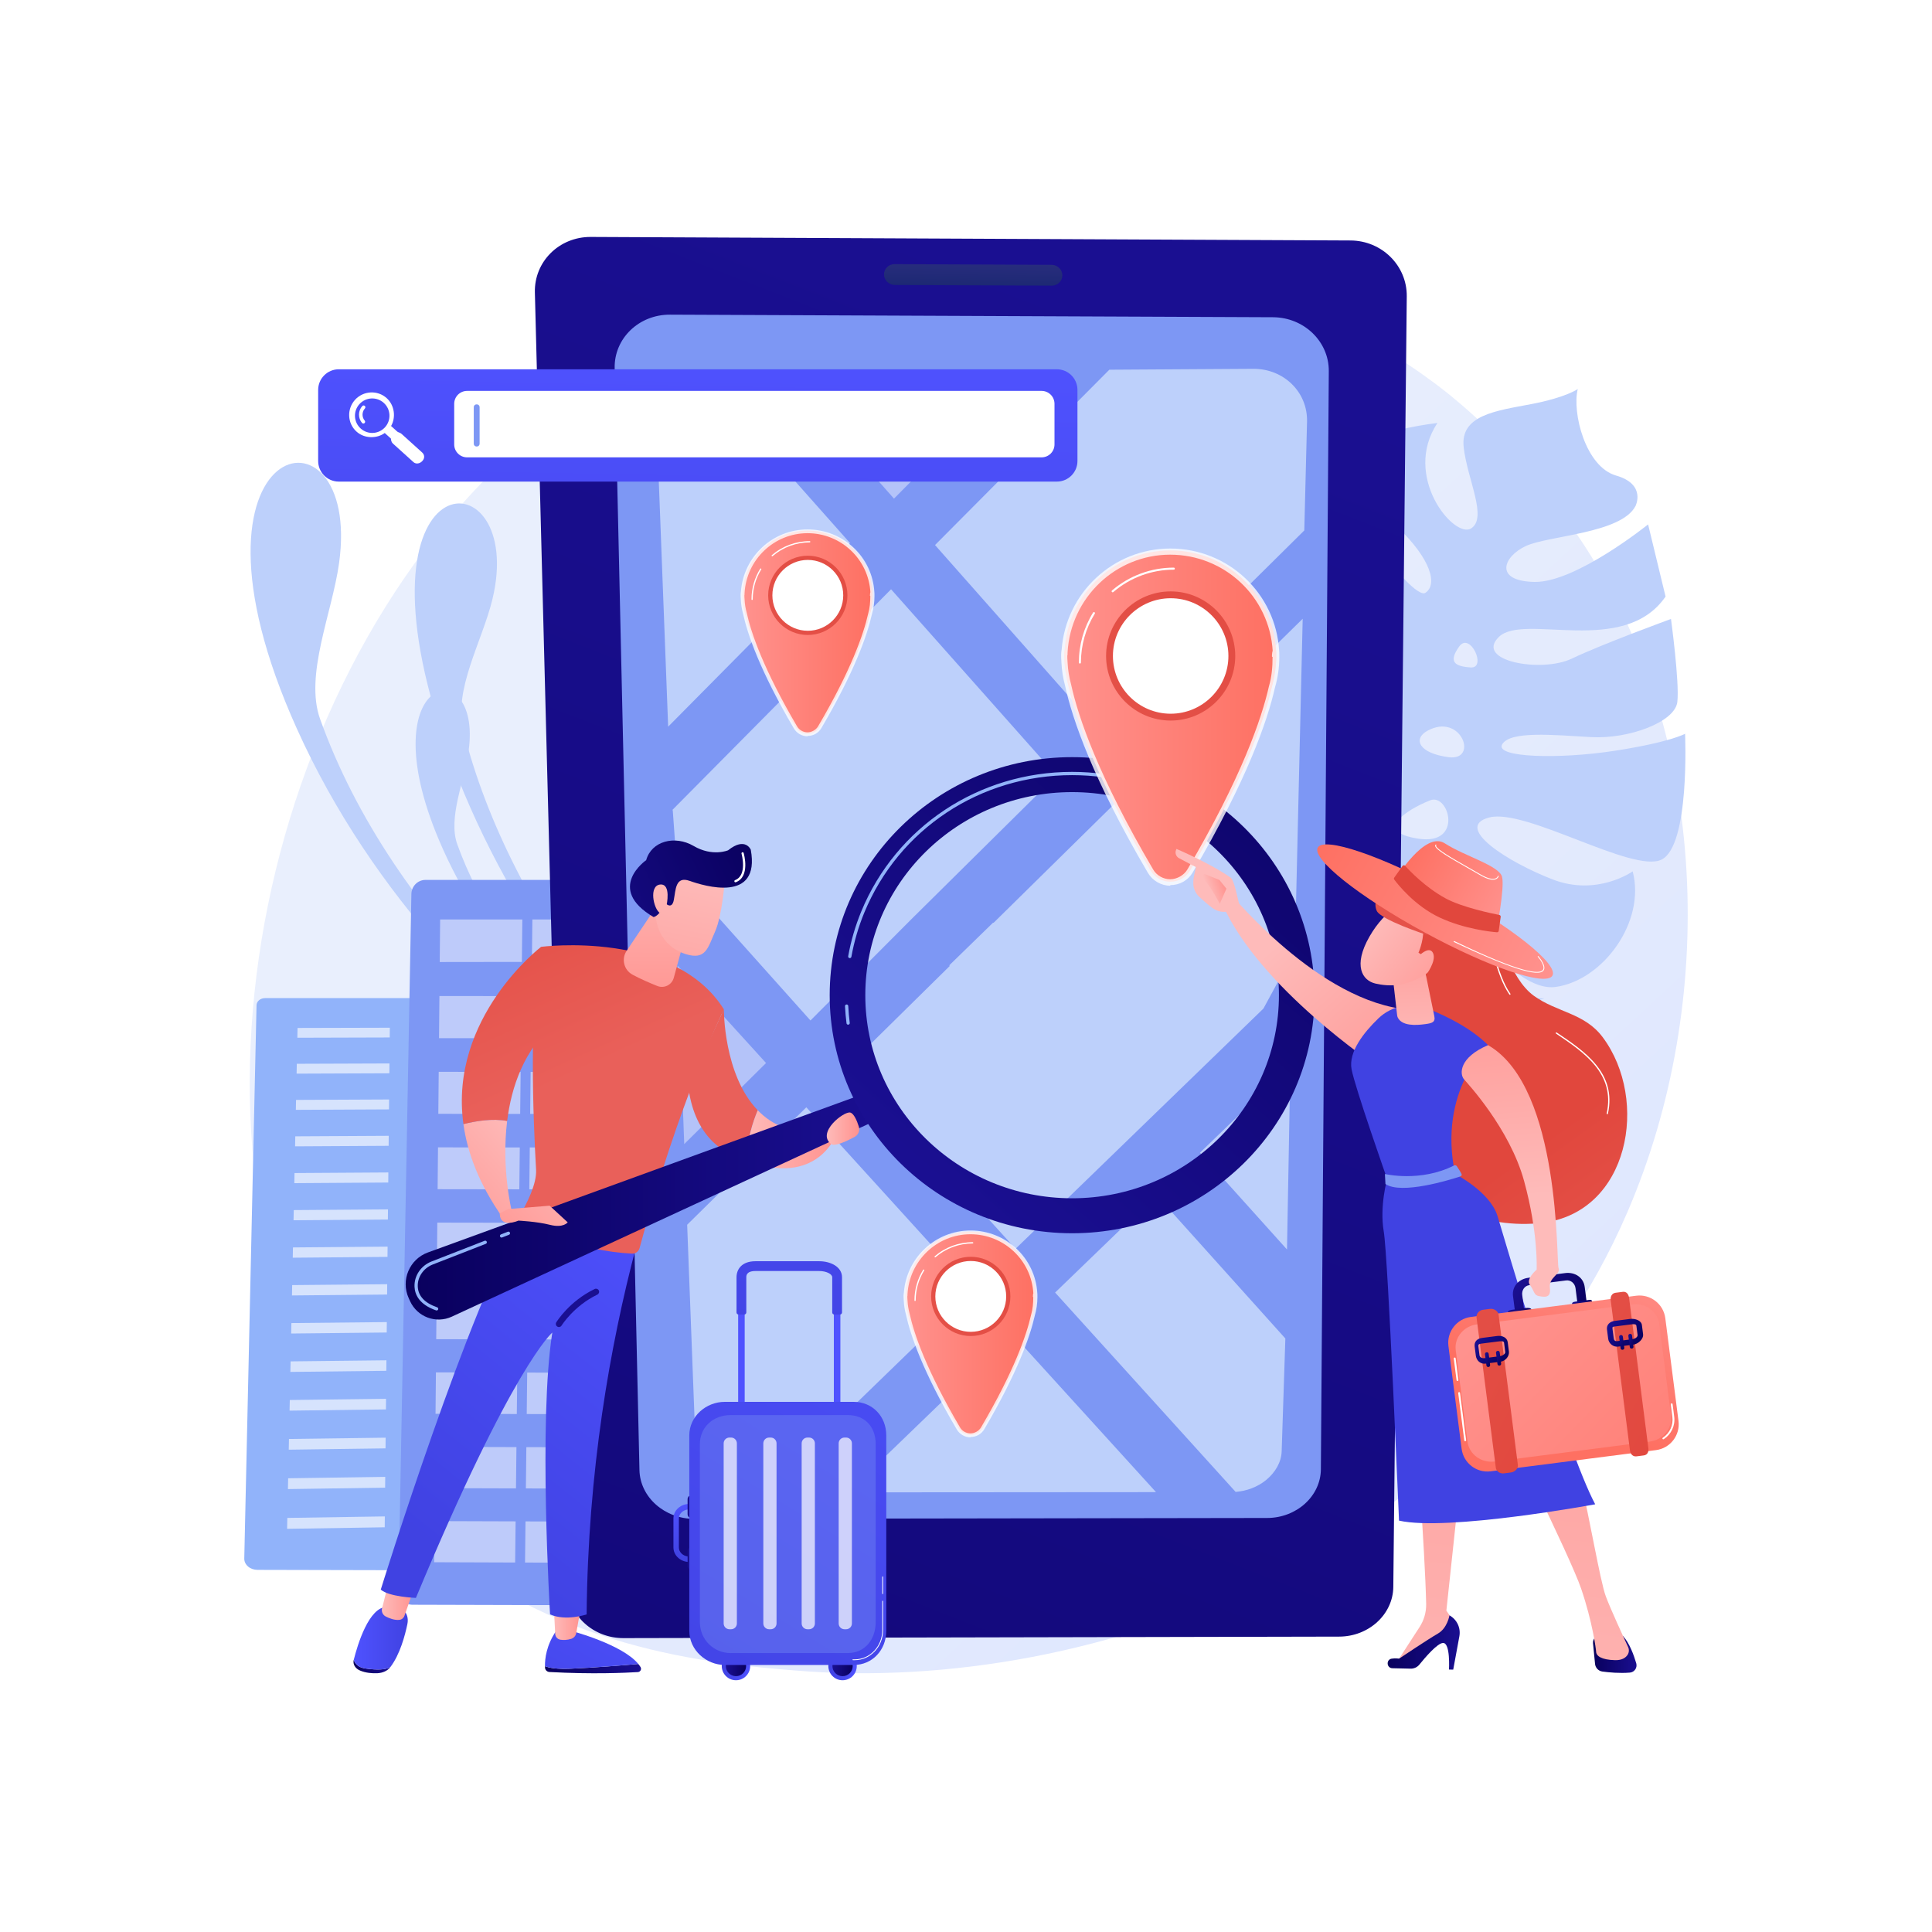 <?xml version="1.0" encoding="utf-8"?>
<!-- Generator: Adobe Illustrator 27.5.0, SVG Export Plug-In . SVG Version: 6.00 Build 0)  -->
<svg version="1.1" xmlns="http://www.w3.org/2000/svg" xmlns:xlink="http://www.w3.org/1999/xlink" x="0px" y="0px"
	 viewBox="0 0 3710 3710" style="enable-background:new 0 0 3710 3710;" xml:space="preserve">
<g id="Background">
	<g>
		<g>
			<rect style="fill:#FFFFFF;" width="3710" height="3710"/>
		</g>
	</g>
</g>
<g id="Illustration">
	<g>
		<linearGradient id="SVGID_1_" gradientUnits="userSpaceOnUse" x1="3402.989" y1="3576.627" x2="1375.018" y2="1387.706">
			<stop  offset="0" style="stop-color:#DAE3FE"/>
			<stop  offset="1" style="stop-color:#E9EFFD"/>
		</linearGradient>
		<path style="fill:url(#SVGID_1_);" d="M3125.138,2327.513c-279.737,649.144-1018.151,927.967-1596.711,880.427
			c-157.97-12.98-475.81-39.097-723.982-272.095C327.849,2488.387,401.25,1553.075,857.49,1002.414
			c58.754-70.914,465.443-546.028,1099.19-539.668c463.996,4.656,789.67,264.874,829.27,297.293
			c50.026,40.953,160.364,138.27,259.805,292.657C3279.407,1415.452,3299.946,1921.863,3125.138,2327.513z"/>
		<g>
			<path style="fill:#91B3FA;" d="M492.626,1930.242c0.166-7.514,7.416-13.561,16.302-13.561h538.968
				c9.005,0,18.57,6.233,18.57,13.85v1063.942c0,5.685-3.808,11.137-8.567,15.152c-4.759,4.015-11.778,6.262-18.5,6.247
				l-544.871-1.258c-6.78-0.015-13.41-2.333-18.153-6.431c-4.743-4.099-7.413-9.651-7.285-15.385L492.626,1930.242z"/>
			<g style="opacity:0.63;">
				<polygon style="fill:#FFFFFF;" points="802.148,1992.08 978.457,1991.564 978.391,1972.905 802.28,1973.376 				"/>
				<polygon style="fill:#FFFFFF;" points="801.664,2060.807 978.699,2060.124 978.632,2041.312 801.797,2041.949 				"/>
				<polygon style="fill:#FFFFFF;" points="801.177,2130.102 978.942,2129.25 978.875,2110.281 801.311,2111.088 				"/>
				<polygon style="fill:#FFFFFF;" points="800.686,2199.973 979.188,2198.948 979.12,2179.823 800.82,2180.802 				"/>
				<polygon style="fill:#FFFFFF;" points="800.191,2270.427 979.436,2269.225 979.367,2249.94 800.326,2251.094 				"/>
				<polygon style="fill:#FFFFFF;" points="799.187,2413.107 979.937,2411.546 979.868,2391.937 799.325,2393.448 				"/>
				<polygon style="fill:#FFFFFF;" points="797.65,2631.683 980.705,2629.559 980.635,2609.448 797.791,2611.52 				"/>
				<polygon style="fill:#FFFFFF;" points="799.691,2341.468 979.685,2340.088 979.616,2320.643 799.828,2321.974 				"/>
				<polygon style="fill:#FFFFFF;" points="798.679,2485.352 980.191,2483.606 980.121,2463.832 798.818,2465.527 				"/>
				<polygon style="fill:#FFFFFF;" points="798.167,2558.208 980.447,2556.274 980.377,2536.333 798.307,2538.215 				"/>
				<polygon style="fill:#FFFFFF;" points="797.128,2705.787 980.966,2703.469 980.894,2683.187 797.272,2685.451 				"/>
				<polygon style="fill:#FFFFFF;" points="796.603,2780.527 981.229,2778.011 981.156,2757.555 796.747,2760.016 				"/>
				<polygon style="fill:#FFFFFF;" points="796.073,2855.912 981.493,2853.197 981.421,2832.564 796.218,2835.224 				"/>
				<polygon style="fill:#FFFFFF;" points="795.538,2931.948 981.76,2929.03 981.687,2908.219 795.685,2911.082 				"/>
				<polygon style="fill:#FFFFFF;" points="570.994,1992.757 748.409,1992.238 748.601,1973.52 571.385,1973.994 				"/>
				<polygon style="fill:#FFFFFF;" points="569.555,2061.703 747.704,2061.016 747.897,2042.143 569.949,2042.785 				"/>
				<polygon style="fill:#FFFFFF;" points="568.103,2131.221 746.993,2130.362 747.188,2111.334 568.502,2112.145 				"/>
				<polygon style="fill:#FFFFFF;" points="566.64,2201.319 746.276,2200.287 746.473,2181.1 567.042,2182.084 				"/>
				<polygon style="fill:#FFFFFF;" points="565.165,2272.002 745.553,2270.792 745.752,2251.446 565.57,2252.606 				"/>
				<polygon style="fill:#FFFFFF;" points="562.177,2415.155 744.09,2413.583 744.291,2393.909 562.589,2395.43 				"/>
				<polygon style="fill:#FFFFFF;" points="557.599,2634.468 741.847,2632.331 742.054,2612.151 558.022,2614.236 				"/>
				<polygon style="fill:#FFFFFF;" points="563.677,2343.278 744.825,2341.889 745.024,2322.379 564.086,2323.719 				"/>
				<polygon style="fill:#FFFFFF;" points="560.664,2487.641 743.349,2485.884 743.552,2466.044 561.079,2467.75 				"/>
				<polygon style="fill:#FFFFFF;" points="559.138,2560.742 742.601,2558.797 742.807,2538.788 559.557,2540.682 				"/>
				<polygon style="fill:#FFFFFF;" points="556.047,2708.826 741.087,2706.493 741.296,2686.141 556.473,2688.42 				"/>
				<polygon style="fill:#FFFFFF;" points="554.482,2783.825 740.32,2781.293 740.531,2760.766 554.912,2763.243 				"/>
				<polygon style="fill:#FFFFFF;" points="552.903,2859.473 739.547,2856.74 739.759,2836.035 553.336,2838.713 				"/>
				<polygon style="fill:#FFFFFF;" points="551.31,2935.777 738.767,2932.839 738.981,2911.954 551.747,2914.836 				"/>
			</g>
		</g>
		<g>
			<g>
				<path style="fill:#BDD0FB;" d="M1550.711,2349.332c0,0-687.415-298.308-980.997-950.803
					c-255.259-567.322,127.281-643.283,81.349-316.687c-13.539,96.271-66.573,214.767-36.341,299.021
					C750.987,1760.621,1101.611,2093.116,1550.711,2349.332z"/>
			</g>
			<g>
				<path style="fill:#BDD0FB;" d="M1635.525,2422.428c0,0-580.484-389.555-786.594-1012.159
					c-179.206-541.333,163.092-534.783,96.718-259.728c-19.566,81.079-75.615,173.977-55.749,252.915
					C979.44,1759.254,1261.166,2114.642,1635.525,2422.428z"/>
			</g>
			<g>
				<path style="fill:#BDD0FB;" d="M1438.853,2201.473c0,0-411.85-178.724-587.743-569.653
					c-152.933-339.899,76.258-385.409,48.738-189.736c-8.112,57.679-39.885,128.673-21.773,179.152
					C959.716,1848.76,1169.785,2047.968,1438.853,2201.473z"/>
			</g>
		</g>
		<g>
			<path style="fill:#7D97F4;" d="M789.982,1716.627c0.276-14.775,12.25-26.934,26.927-26.934h554.752
				c14.873,0,29.481,12.793,29.481,27.77v1338.6c0,7.205-4.123,14.114-9.188,19.202c-5.067,5.087-12.573,7.935-19.728,7.916
				l-580.023-1.594c-7.217-0.02-14.283-2.956-19.332-8.15c-5.048-5.195-7.895-12.374-7.759-19.64L789.982,1716.627z"/>
			<g style="opacity:0.5;">
				<g>
					<polygon style="fill:#FFFFFF;" points="1198.528,1847.431 1356.565,1847.217 1357.818,1765.652 1199.628,1765.652 					"/>
					<polygon style="fill:#FFFFFF;" points="1021.387,1847.39 1179.265,1847.176 1180.346,1765.652 1022.315,1765.652 					"/>
					<polygon style="fill:#FFFFFF;" points="844.424,1847.349 1002.143,1847.135 1003.052,1765.652 845.181,1765.652 					"/>
				</g>
				<g>
					<polygon style="fill:#FFFFFF;" points="1196.553,1993.837 1354.314,1993.938 1355.563,1912.906 1197.649,1912.84 					"/>
					<polygon style="fill:#FFFFFF;" points="1019.72,1993.723 1177.323,1993.824 1178.401,1912.832 1020.645,1912.767 					"/>
					<g>
						<polygon style="fill:#FFFFFF;" points="843.065,1993.609 1000.51,1993.71 1001.417,1912.759 843.819,1912.693 						"/>
					</g>
				</g>
				<g>
					<polygon style="fill:#FFFFFF;" points="1194.585,2139.237 1352.072,2139.403 1353.317,2058.652 1195.677,2058.521 					"/>
					<polygon style="fill:#FFFFFF;" points="1018.06,2139.05 1175.389,2139.216 1176.463,2058.506 1018.982,2058.375 					"/>
					<polygon style="fill:#FFFFFF;" points="841.711,2138.863 998.883,2139.03 999.786,2058.359 842.463,2058.229 					"/>
				</g>
				<g>
					<polygon style="fill:#FFFFFF;" points="1192.624,2284.133 1349.837,2284.365 1351.077,2203.892 1193.713,2203.697 					"/>
					<polygon style="fill:#FFFFFF;" points="1016.405,2283.875 1173.461,2284.105 1174.531,2203.674 1017.323,2203.479 					"/>
					<polygon style="fill:#FFFFFF;" points="840.362,2283.616 997.261,2283.847 998.161,2203.455 841.111,2203.26 					"/>
				</g>
				<g>
					<polygon style="fill:#FFFFFF;" points="1190.669,2428.53 1347.609,2428.825 1348.846,2348.631 1191.754,2348.371 					"/>
					<polygon style="fill:#FFFFFF;" points="1014.756,2428.199 1171.539,2428.494 1172.606,2348.34 1015.671,2348.08 					"/>
					<polygon style="fill:#FFFFFF;" points="839.018,2427.869 995.645,2428.163 996.542,2348.049 839.764,2347.79 					"/>
				</g>
				<g>
					<polygon style="fill:#FFFFFF;" points="1188.721,2572.427 1345.39,2572.786 1346.622,2492.869 1189.802,2492.545 					"/>
					<polygon style="fill:#FFFFFF;" points="1013.112,2572.026 1169.625,2572.384 1170.688,2492.506 1014.024,2492.183 					"/>
					<polygon style="fill:#FFFFFF;" points="837.678,2571.625 994.034,2571.982 994.929,2492.144 838.422,2491.822 					"/>
				</g>
				<g>
					<polygon style="fill:#FFFFFF;" points="1186.78,2715.83 1343.178,2716.251 1344.406,2636.609 1187.858,2636.223 					"/>
					<polygon style="fill:#FFFFFF;" points="1011.474,2715.357 1167.717,2715.778 1168.776,2636.176 1012.383,2635.79 					"/>
					<polygon style="fill:#FFFFFF;" points="836.342,2714.885 992.429,2715.306 993.321,2635.743 837.084,2635.357 					"/>
				</g>
				<g>
					<polygon style="fill:#FFFFFF;" points="1184.846,2858.739 1340.974,2859.223 1342.198,2779.855 1185.919,2779.406 					"/>
					<polygon style="fill:#FFFFFF;" points="1009.842,2858.197 1165.815,2858.68 1166.871,2779.351 1010.748,2778.902 					"/>
					<polygon style="fill:#FFFFFF;" points="835.012,2857.655 990.83,2858.137 991.718,2778.847 835.75,2778.399 					"/>
				</g>
				<g>
					<polygon style="fill:#FFFFFF;" points="1182.917,3001.158 1338.777,3001.704 1339.996,2922.608 1183.988,2922.096 					"/>
					<polygon style="fill:#FFFFFF;" points="1008.215,3000.545 1163.92,3001.091 1164.972,2922.034 1009.118,2921.523 					"/>
					<polygon style="fill:#FFFFFF;" points="833.685,2999.934 989.236,3000.479 990.121,2921.461 834.422,2920.95 					"/>
				</g>
			</g>
		</g>
		<g>
			<path style="fill:#BDD0FB;" d="M2878.343,1223.035c47.761-46.446,239.792,38.956,320.028-77.46l-33.539-138.565
				c0,0-138.784,111.772-217.812,110.442c-79.027-1.329-60.472-48.965-16.71-69.04c43.759-20.074,182.711-23.932,210.278-76.546
				c0,0,21.526-41.836-37.228-58.67c-58.754-16.833-84.82-120.731-73.617-166.162c0,0-22.214,16.161-89.656,29.024
				c-67.442,12.863-136.244,20.984-129.422,82.603c6.819,61.619,46.527,135.855,14.165,156.111
				c-32.364,20.254-132.846-99.792-64.546-202.519c0,0-108.825,12.28-130.338,38.871c-21.513,26.59-17.626,93.97,50.706,158.173
				c68.333,64.203,80.405,114.074,56.132,129.266c-24.272,15.191-194.523-200.646-133.24-281.048
				c0,0-177.468,100.763-190.714,123.022c-13.245,22.258,54.174,121.175,117.499,164.686
				c63.323,43.511,81.406,118.223,69.319,145.266c-12.087,27.044-52.411-62.572-90.267-90.674
				c-37.856-28.103-131.721-197.79-131.721-197.79s0.421,27.405-54.404,70.332c-54.825,42.925-120.017,145.658-88.029,175.181
				c31.99,29.523,210.684,139.116,251.21,191.079c40.526,51.962,62.027,102.302,25.184,91.212
				c-36.845-11.09-90.164-77.413-142.415-113.658c-52.248-36.246-198.089-112.744-196.296-156.655
				c0,0-113.009,148.958-26.363,301.648c0,0,84.461,41.023,172.42,32.354c87.961-8.67,125.294-8.39,138.263,19.527
				c12.967,27.917-47.834,33.316-102.77,37.297c-54.935,3.98-182.498,15.825-211.51-14.22c0,0,143.839,222.192,309.931,151.409
				c155.764-66.381,162.919-92.236,163.208-95.195c-0.284,11.07-6.001,345.983,349.495,224.742c0,0-88.853,4.977-117.084-47.506
				c-28.231-52.483-121.129-102.71-86.751-127.468c34.378-24.758,136.473,166.105,226.464,152.992
				c89.991-13.113,172.475-124.824,147.022-221.854c0,0-67.846,48.587-153.465,15.607c-85.619-32.979-192.067-100.69-121.98-119.051
				c70.087-18.362,275.636,107.666,330.718,80.977c55.079-26.69,45.345-241.717,45.345-241.717s-27.749,16.033-134.667,32.595
				c-106.919,16.563-231.911,13.367-216.429-12.475c15.485-25.842,96.923-18.002,169.98-13.747
				c73.057,4.254,162.051-28.997,166.285-67.643c4.234-38.646-12.245-159.203-12.245-159.203s-132.616,48.415-190.51,76.171
				C2960.374,1292.512,2830.581,1269.48,2878.343,1223.035z M2723.837,1610.54c-86.906-13.209-25.261-54.654,22.403-73.658
				C2782.423,1522.456,2810.741,1623.751,2723.837,1610.54z M2782.085,1454.029c-57.694-7.419-69.339-35.203-40.997-50.739
				C2806.213,1367.594,2839.78,1461.448,2782.085,1454.029z M2824.214,1281.666c-31.542-2.008-43.034-10.996-22.146-40.17
				C2822.956,1212.322,2855.754,1283.675,2824.214,1281.666z"/>
		</g>
		<g>
			<g>
				
					<linearGradient id="SVGID_00000096056651771838220470000003864123026699364516_" gradientUnits="userSpaceOnUse" x1="-142.173" y1="6915.824" x2="2304.116" y2="639.704">
					<stop  offset="0" style="stop-color:#09005D"/>
					<stop  offset="1" style="stop-color:#1A0F91"/>
				</linearGradient>
				<path style="fill:url(#SVGID_00000096056651771838220470000003864123026699364516_);" d="M2675.553,3047.326
					c-0.549,52.643-47.069,95.323-103.921,95.444l-1374.32,2.911c-57.263,0.121-104.796-42.53-106.157-95.38l-64.04-2488.563
					c-1.523-59.171,46.54-107.02,107.338-106.738l1458.823,6.78c60.335,0.281,108.733,48.375,108.118,107.287L2675.553,3047.326z"/>
				<path style="fill:#7D97F4;" d="M2551.68,712.695c0.41-56.858-47.574-103.261-107.192-103.515l-1157.859-4.949
					c-59.986-0.256-107.583,45.898-106.3,102.96l47.598,2115.871c1.166,51.826,48.312,93.677,105.292,93.589l1100.011-1.697
					c56.649-0.088,102.86-41.946,103.233-93.603L2551.68,712.695z"/>
				
					<linearGradient id="SVGID_00000008858129895341416020000005737557368213490582_" gradientUnits="userSpaceOnUse" x1="1875.243" y1="134.385" x2="1868.394" y2="552.183">
					<stop  offset="0" style="stop-color:#8D55D1"/>
					<stop  offset="0.996" style="stop-color:#1C2873"/>
				</linearGradient>
				<path style="fill:url(#SVGID_00000008858129895341416020000005737557368213490582_);" d="M2040.018,528.664
					c0.03,11.032-9.096,19.93-20.385,19.881l-301.331-1.328c-11.312-0.05-20.594-9.039-20.731-20.085l0,0
					c-0.137-11.052,8.933-19.976,20.258-19.924l301.673,1.369C2030.804,508.629,2039.989,517.625,2040.018,528.664L2040.018,528.664
					z"/>
			</g>
			<g>
				<polygon style="fill:#BDD0FB;" points="2304.272,2213.497 2477.851,2045.956 2471.414,2399.422 2304.645,2213.897 				"/>
				<path style="fill:#BDD0FB;" d="M2220.436,2294.437l245.333,273.094l2.485,2.799l-7.072,216.396
					c-0.563,20.76-11.993,40.732-30.088,55.499c-15.951,12.983-36.659,20.949-58.328,22.65l-346.652-382.814L2220.436,2294.437z"/>
				<polygon style="fill:#BDD0FB;" points="2426.153,1936.737 2228.01,2128.763 2144.424,2209.789 1950.083,2398.128 
					1630.575,2045.348 1630.623,2045.303 1824.214,1854.528 1823.65,1854.519 1822.598,1853.983 1822.598,1853.938 
					1906.968,1771.789 1907.759,1771.879 1907.962,1771.947 1908.105,1771.88 1908.236,1771.789 2106.477,1576.614 
					2501.551,1188.194 2486.64,1825.365 				"/>
				<polygon style="fill:#BDD0FB;" points="2219.896,2865.329 1628.632,2865.754 1943.775,2561.524 				"/>
				<path style="fill:#BDD0FB;" d="M1867.803,2477.895l-400.32,387.976l-36.577,0.026c-24.365,0.018-47.989-7.981-65.72-22.325
					c-17.788-14.353-28.239-33.859-28.993-54.255l-16.651-437.461l228.812-225.508L1867.803,2477.895z"/>
				<polygon style="opacity:0.42;fill:#FFFFFF;" points="1471.131,2041.236 1313.926,2196.959 1301.154,1854.369 1470.989,2041.237 
									"/>
				<path style="fill:#BDD0FB;" d="M2113.224,1405.828l-317.71-359.182l334.736-336.687l276.294-1.727
					c58.82-0.367,104.775,44.895,103.342,101.49l-5.257,208.863L2113.224,1405.828z"/>
				<polygon style="opacity:0.42;fill:#FFFFFF;" points="1501.142,713.891 1960.786,711.018 1716.711,957.533 				"/>
				<polygon style="fill:#BDD0FB;" points="1711.091,1131.582 2028.747,1489.386 1830.747,1685.316 1747.42,1767.781 
					1556.332,1959.613 1300.32,1673.292 1300.32,1673.246 1291.879,1555.938 1291.186,1555.294 				"/>
				<path style="fill:#BDD0FB;" d="M1343.041,716.965l289.214,325.838l-349.202,352.611l-21.976-576.138
					C1259.136,769.225,1294.417,726.982,1343.041,716.965z"/>
			</g>
		</g>
		<g>
			
				<linearGradient id="SVGID_00000083076468450346227640000011675403315352286608_" gradientUnits="userSpaceOnUse" x1="1342.971" y1="654.577" x2="1326.121" y2="1574.524">
				<stop  offset="0" style="stop-color:#4F52FF"/>
				<stop  offset="1" style="stop-color:#4042E2"/>
			</linearGradient>
			<path style="fill:url(#SVGID_00000083076468450346227640000011675403315352286608_);" d="M2069.023,748.723
				c0-21.866-17.726-39.591-39.591-39.591H650.561c-21.866,0-39.591,17.726-39.591,39.591v136.492
				c0,21.866,17.726,39.591,39.591,39.591h1378.871c21.866,0,39.591-17.726,39.591-39.591V748.723z"/>
			<g>
				<path style="fill:#FFFFFF;" d="M742.55,764.529c-17.599-15.898-44.958-14.292-60.857,3.307
					c-15.898,17.598-14.749,45.006,2.849,60.904c15.502,14.004,39.286,13.63,54.291,2.766l11.855,10.71
					c0.139,3.178,1.037,7.042,3.737,9.48l39.509,35.692c4.996,4.513,12.52,2.906,17.034-2.09l0.263-0.291
					c4.513-4.996,4.402-11.595-0.594-16.108l-39.509-35.692c-2.699-2.439-6.634-2.941-8.292-4.438l-11.855-10.71
					C760.271,802.03,758.051,778.532,742.55,764.529z M692.576,822.821c-13.572-12.26-14.635-33.201-2.374-46.773
					c12.261-13.572,33.202-14.635,46.773-2.374c13.572,12.26,14.635,33.201,2.374,46.773
					C727.089,834.019,706.148,835.082,692.576,822.821z"/>
				<g>
					<path style="fill:#FFFFFF;" d="M700.284,812.187c-0.102,0.113-0.212,0.22-0.331,0.32c-1.433,1.212-3.576,1.032-4.788-0.401
						c-7.91-9.357-7.674-23.277,0.55-32.382c1.258-1.393,3.406-1.502,4.799-0.244c1.393,1.258,1.502,3.406,0.244,4.799
						c-5.955,6.591-6.128,16.668-0.405,23.44C701.465,809.033,701.406,810.944,700.284,812.187z"/>
				</g>
			</g>
			<path style="fill:#FFFFFF;" d="M2024.935,853.466c0,13.686-11.095,24.782-24.782,24.782H896.981
				c-13.687,0-24.782-11.095-24.782-24.782v-78.038c0-13.687,11.095-24.782,24.782-24.782h1103.173
				c13.687,0,24.782,11.095,24.782,24.782V853.466z"/>
			<path style="fill:#7D97F4;" d="M921.003,852.2c0,2.877-2.332,5.209-5.209,5.209h-0.816c-2.877,0-5.209-2.332-5.209-5.209v-70.461
				c0-2.877,2.332-5.209,5.209-5.209h0.816c2.877,0,5.209,2.332,5.209,5.209V852.2z"/>
		</g>
		<g>
			<g>
				<g>
					
						<linearGradient id="SVGID_00000078023450813087435080000003699575418230428560_" gradientUnits="userSpaceOnUse" x1="1426.021" y1="1143.65" x2="1675.618" y2="1143.65">
						<stop  offset="0" style="stop-color:#FF928E"/>
						<stop  offset="1" style="stop-color:#FE7062"/>
					</linearGradient>
					
						<circle style="fill:url(#SVGID_00000078023450813087435080000003699575418230428560_);" cx="1550.819" cy="1143.65" r="124.798"/>
					
						<linearGradient id="SVGID_00000065790346021307825470000015965766325216555184_" gradientUnits="userSpaceOnUse" x1="1425.793" y1="1273.072" x2="1675.63" y2="1273.072">
						<stop  offset="0" style="stop-color:#FF928E"/>
						<stop  offset="1" style="stop-color:#FE7062"/>
					</linearGradient>
					<path style="fill:url(#SVGID_00000065790346021307825470000015965766325216555184_);" d="M1675.39,1136.959h-124.571h-124.798
						c0,0-9.935,69.269,101.445,258.997c4.86,8.278,13.739,13.225,23.338,13.229c9.599,0.005,18.494-4.859,23.353-13.138
						C1685.527,1206.303,1675.39,1136.959,1675.39,1136.959z"/>
				</g>
				<g>
					<path style="opacity:0.8;fill:#FFFFFF;" d="M1550.764,1413.235v0.702h0.038c-10.863,0-21.002-5.977-26.46-15.274
						c-65.105-110.902-88.962-181.026-97.508-220.264c-2.437-9.026-3.836-17.875-4.279-26.947
						c-0.754-9.28-0.177-13.189-0.109-13.603l0.328-1.997c5.028-67.038,60.822-119.209,128.045-119.209
						c68.107,0,124.404,52.911,128.21,120.482c0.096,0.884,0.278,3.128,0.206,6.879l0.005,0.46c0,12.257-1.732,24.398-5.147,36.087
						c-8.84,39.204-32.843,108.635-96.84,217.667C1571.761,1407.578,1561.992,1413.235,1550.764,1413.235z M1429.427,1142.573
						c-0.03,1.871,0.027,4.544,0.355,8.568l0.008-0.013c0.415,8.594,1.743,16.869,4.062,25.435l0.043,0.144
						c8.418,38.706,32.027,107.951,96.696,218.11c4.163,7.092,11.882,11.491,20.188,11.495l-0.015,3.615v-3.623
						c7.486,0,16.044-4.443,20.242-11.594c63.586-108.334,87.325-177.182,96.031-215.861l0.065-0.224
						c3.243-11.06,4.165-22.553,4.165-34.159l-0.728-0.51v-0.041c0-3.612,0.612-5.566,0.553-6.079l0.345-0.21
						c-3.543-63.78-56.502-113.741-120.798-113.741c-64.173,0-117.217,50.666-120.875,115.005l-0.104,3.685H1429.427z"/>
				</g>
				
					<ellipse transform="matrix(0.707 -0.707 0.707 0.707 -354.055 1431.729)" style="fill:#FFFFFF;" cx="1551.222" cy="1143.247" rx="72.061" ry="72.061"/>
				<g>
					
						<linearGradient id="SVGID_00000081611462787886319010000010385779216809360009_" gradientUnits="userSpaceOnUse" x1="1793.274" y1="949.496" x2="958.599" y2="1617.612">
						<stop  offset="0" style="stop-color:#E1473D"/>
						<stop  offset="1" style="stop-color:#E9605A"/>
					</linearGradient>
					<path style="fill:url(#SVGID_00000081611462787886319010000010385779216809360009_);" d="M1551.222,1219.334
						c-41.954,0-76.087-34.132-76.087-76.087s34.132-76.087,76.087-76.087c41.954,0,76.087,34.133,76.087,76.087
						S1593.176,1219.334,1551.222,1219.334z M1551.222,1075.212c-37.515,0-68.035,30.521-68.035,68.035
						c0,37.515,30.521,68.035,68.035,68.035c37.515,0,68.036-30.521,68.036-68.035
						C1619.257,1105.732,1588.737,1075.212,1551.222,1075.212z"/>
				</g>
			</g>
			<g>
				<path style="fill:#FFFFFF;" d="M1482.865,1068.22c-0.34,0-0.678-0.143-0.917-0.421c-0.434-0.506-0.377-1.268,0.13-1.703
					c20.243-17.386,46.107-26.96,72.827-26.96c0.667,0,1.208,0.54,1.208,1.208s-0.541,1.208-1.208,1.208
					c-26.143,0-51.448,9.368-71.254,26.377C1483.423,1068.124,1483.143,1068.22,1482.865,1068.22z"/>
			</g>
			<g>
				<path style="fill:#FFFFFF;" d="M1444.277,1152.179c-0.667,0-1.208-0.541-1.208-1.208c0-20.868,5.785-41.224,16.73-58.869
					c0.352-0.567,1.096-0.741,1.663-0.39c0.567,0.352,0.741,1.096,0.39,1.663c-10.708,17.262-16.368,37.179-16.368,57.596
					C1445.485,1151.639,1444.944,1152.179,1444.277,1152.179z"/>
			</g>
		</g>
		<g>
			<g>
				<g>
					
						<linearGradient id="SVGID_00000005976785059775014040000015071924293637502399_" gradientUnits="userSpaceOnUse" x1="1738.932" y1="2489.884" x2="1988.529" y2="2489.884">
						<stop  offset="0" style="stop-color:#FF928E"/>
						<stop  offset="1" style="stop-color:#FE7062"/>
					</linearGradient>
					
						<circle style="fill:url(#SVGID_00000005976785059775014040000015071924293637502399_);" cx="1863.731" cy="2489.884" r="124.798"/>
					
						<linearGradient id="SVGID_00000049938963150542951800000003172132478558021015_" gradientUnits="userSpaceOnUse" x1="1738.705" y1="2619.307" x2="1988.542" y2="2619.307">
						<stop  offset="0" style="stop-color:#FF928E"/>
						<stop  offset="1" style="stop-color:#FE7062"/>
					</linearGradient>
					<path style="fill:url(#SVGID_00000049938963150542951800000003172132478558021015_);" d="M1988.301,2483.194h-124.571h-124.798
						c0,0-9.935,69.269,101.445,258.997c4.86,8.278,13.739,13.225,23.338,13.229c9.599,0.004,18.494-4.86,23.353-13.138
						C1998.438,2552.537,1988.301,2483.194,1988.301,2483.194z"/>
				</g>
				<g>
					<path style="opacity:0.8;fill:#FFFFFF;" d="M1863.675,2759.469v0.702h0.039c-10.863,0-21.002-5.977-26.46-15.274
						c-65.105-110.903-88.962-181.026-97.508-220.264c-2.437-9.026-3.836-17.875-4.278-26.947
						c-0.754-9.28-0.177-13.189-0.109-13.603l0.328-1.997c5.028-67.038,60.822-119.209,128.045-119.209
						c68.107,0,124.404,52.911,128.21,120.482c0.096,0.884,0.278,3.127,0.207,6.879l0.005,0.46c0,12.257-1.732,24.398-5.147,36.087
						c-8.84,39.204-32.843,108.635-96.84,217.667C1884.673,2753.813,1874.904,2759.469,1863.675,2759.469z M1742.338,2488.808
						c-0.03,1.872,0.027,4.544,0.355,8.568l0.008-0.013c0.415,8.594,1.743,16.869,4.062,25.435l0.043,0.144
						c8.418,38.706,32.027,107.951,96.696,218.11c4.164,7.092,11.882,11.491,20.188,11.495l-0.015,3.615v-3.623
						c7.486,0,16.044-4.442,20.242-11.594c63.586-108.334,87.325-177.182,96.031-215.861l0.065-0.224
						c3.243-11.06,4.165-22.553,4.165-34.159l-0.728-0.51v-0.041c0-3.613,0.612-5.566,0.553-6.079l0.345-0.21
						c-3.543-63.78-56.502-113.741-120.799-113.741c-64.173,0-117.217,50.666-120.875,115.005l-0.104,3.685H1742.338z"/>
				</g>
				
					<ellipse transform="matrix(0.707 -0.707 0.707 0.707 -1214.337 2047.294)" style="fill:#FFFFFF;" cx="1864.133" cy="2489.481" rx="72.061" ry="72.061"/>
				<g>
					
						<linearGradient id="SVGID_00000086672877602809547220000000595605778967666353_" gradientUnits="userSpaceOnUse" x1="2106.186" y1="2295.731" x2="1271.51" y2="2963.846">
						<stop  offset="0" style="stop-color:#E1473D"/>
						<stop  offset="1" style="stop-color:#E9605A"/>
					</linearGradient>
					<path style="fill:url(#SVGID_00000086672877602809547220000000595605778967666353_);" d="M1864.133,2565.568
						c-41.954,0-76.087-34.133-76.087-76.087c0-41.955,34.132-76.087,76.087-76.087c41.954,0,76.087,34.132,76.087,76.087
						C1940.22,2531.436,1906.088,2565.568,1864.133,2565.568z M1864.133,2421.446c-37.515,0-68.035,30.521-68.035,68.035
						c0,37.514,30.521,68.035,68.035,68.035c37.515,0,68.036-30.521,68.036-68.035
						C1932.169,2451.967,1901.648,2421.446,1864.133,2421.446z"/>
				</g>
			</g>
			<g>
				<path style="fill:#FFFFFF;" d="M1795.776,2414.455c-0.34,0-0.678-0.143-0.917-0.421c-0.434-0.506-0.377-1.268,0.13-1.703
					c20.243-17.386,46.107-26.96,72.827-26.96c0.667,0,1.208,0.541,1.208,1.208s-0.541,1.208-1.208,1.208
					c-26.143,0-51.448,9.368-71.254,26.377C1796.335,2414.359,1796.055,2414.455,1795.776,2414.455z"/>
			</g>
			<g>
				<path style="fill:#FFFFFF;" d="M1757.189,2498.414c-0.667,0-1.208-0.541-1.208-1.208c0-20.868,5.785-41.224,16.73-58.869
					c0.352-0.567,1.096-0.741,1.663-0.39c0.567,0.352,0.741,1.096,0.39,1.663c-10.708,17.262-16.368,37.179-16.368,57.596
					C1758.396,2497.873,1757.856,2498.414,1757.189,2498.414z"/>
			</g>
		</g>
		<g>
			<g>
				<g>
					
						<linearGradient id="SVGID_00000017484990837402452020000003621651052348978070_" gradientUnits="userSpaceOnUse" x1="-121.069" y1="2887.279" x2="-111.872" y2="2998.523" gradientTransform="matrix(-1 0 0 1 1199.426 0)">
						<stop  offset="0" style="stop-color:#4F52FF"/>
						<stop  offset="1" style="stop-color:#4042E2"/>
					</linearGradient>
					<path style="fill:url(#SVGID_00000017484990837402452020000003621651052348978070_);" d="M1293.189,2915.889v55.661
						c0,14.389,11.905,26.274,27.151,27.714c1.023,0.106,2.068,0.147,3.133,0.147h4.699c2.841,0,5.577-0.355,8.166-1.044v-10.945
						c-2.485,0.983-5.242,1.546-8.166,1.546h-4.699c-1.065,0-2.109-0.083-3.133-0.23c-9.461-1.315-16.709-8.521-16.709-17.188
						v-55.661c0-8.666,7.247-15.872,16.709-17.188c1.023-0.147,2.068-0.23,3.133-0.23h4.699c2.924,0,5.681,0.542,8.166,1.546
						v-10.945c-2.59-0.689-5.326-1.044-8.166-1.044h-4.699c-1.065,0-2.109,0.043-3.133,0.147
						C1305.094,2889.615,1293.189,2901.5,1293.189,2915.889z"/>
				</g>
				<g>
					
						<linearGradient id="SVGID_00000075881266149269151720000009691910766093973932_" gradientUnits="userSpaceOnUse" x1="-136.913" y1="2893.24" x2="-120.915" y2="2893.24" gradientTransform="matrix(-1 0 0 1 1199.426 0)">
						<stop  offset="0" style="stop-color:#09005D"/>
						<stop  offset="1" style="stop-color:#1A0F91"/>
					</linearGradient>
					<path style="fill:url(#SVGID_00000075881266149269151720000009691910766093973932_);" d="M1320.341,2878.964v28.551
						c0,4.428,3.571,7.999,7.999,7.999c2.214,0,4.219-0.897,5.66-2.339c1.441-1.442,2.339-3.447,2.339-5.66v-28.551
						c0-4.407-3.571-7.999-7.999-7.999c-2.214,0-4.219,0.897-5.66,2.339C1321.239,2874.767,1320.341,2876.771,1320.341,2878.964z"/>
					
						<linearGradient id="SVGID_00000124151627304080829810000004436879523728205188_" gradientUnits="userSpaceOnUse" x1="-136.913" y1="2992.802" x2="-120.915" y2="2992.802" gradientTransform="matrix(-1 0 0 1 1199.426 0)">
						<stop  offset="0" style="stop-color:#09005D"/>
						<stop  offset="1" style="stop-color:#1A0F91"/>
					</linearGradient>
					<path style="fill:url(#SVGID_00000124151627304080829810000004436879523728205188_);" d="M1320.341,2978.526v28.551
						c0,4.407,3.571,7.999,7.999,7.999c2.214,0,4.219-0.897,5.66-2.339c1.441-1.462,2.339-3.468,2.339-5.66v-28.551
						c0-4.428-3.571-7.999-7.999-7.999c-2.214,0-4.219,0.897-5.66,2.339C1321.239,2974.308,1320.341,2976.313,1320.341,2978.526z"/>
				</g>
			</g>
			<g>
				<g>
					<g>
						
							<linearGradient id="SVGID_00000152972927228677042750000014824968479651576227_" gradientUnits="userSpaceOnUse" x1="-445.831" y1="3199.27" x2="-391.242" y2="3199.27" gradientTransform="matrix(-1 0 0 1 1199.426 0)">
							<stop  offset="0" style="stop-color:#4F52FF"/>
							<stop  offset="1" style="stop-color:#4042E2"/>
						</linearGradient>
						
							<circle style="fill:url(#SVGID_00000152972927228677042750000014824968479651576227_);" cx="1617.962" cy="3199.27" r="27.295"/>
						
							<linearGradient id="SVGID_00000160876781721974089620000016325867073784419502_" gradientUnits="userSpaceOnUse" x1="-438.007" y1="3199.27" x2="-399.065" y2="3199.27" gradientTransform="matrix(-1 0 0 1 1199.426 0)">
							<stop  offset="0" style="stop-color:#09005D"/>
							<stop  offset="1" style="stop-color:#1A0F91"/>
						</linearGradient>
						
							<circle style="fill:url(#SVGID_00000160876781721974089620000016325867073784419502_);" cx="1617.962" cy="3199.27" r="19.471"/>
					</g>
					<g>
						
							<linearGradient id="SVGID_00000005258046959147037440000007792474814491858817_" gradientUnits="userSpaceOnUse" x1="-241.151" y1="3199.27" x2="-186.562" y2="3199.27" gradientTransform="matrix(-1 0 0 1 1199.426 0)">
							<stop  offset="0" style="stop-color:#4F52FF"/>
							<stop  offset="1" style="stop-color:#4042E2"/>
						</linearGradient>
						
							<circle style="fill:url(#SVGID_00000005258046959147037440000007792474814491858817_);" cx="1413.282" cy="3199.27" r="27.295"/>
						
							<linearGradient id="SVGID_00000033359396055558277770000003956415037861426051_" gradientUnits="userSpaceOnUse" x1="-233.327" y1="3199.27" x2="-194.385" y2="3199.27" gradientTransform="matrix(-1 0 0 1 1199.426 0)">
							<stop  offset="0" style="stop-color:#09005D"/>
							<stop  offset="1" style="stop-color:#1A0F91"/>
						</linearGradient>
						
							<circle style="fill:url(#SVGID_00000033359396055558277770000003956415037861426051_);" cx="1413.282" cy="3199.27" r="19.471"/>
					</g>
				</g>
				<g>
					
						<linearGradient id="SVGID_00000112618056612331876240000013450004994396704919_" gradientUnits="userSpaceOnUse" x1="-429.164" y1="2837.85" x2="-482.63" y2="3410.375" gradientTransform="matrix(-1 0 0 1 1199.426 0)">
						<stop  offset="0" style="stop-color:#4F52FF"/>
						<stop  offset="1" style="stop-color:#4042E2"/>
					</linearGradient>
					
						<rect x="1601.232" y="2520.085" style="fill:url(#SVGID_00000112618056612331876240000013450004994396704919_);" width="12.531" height="183.794"/>
					
						<linearGradient id="SVGID_00000101822155414744387060000008364855122865602974_" gradientUnits="userSpaceOnUse" x1="-247.002" y1="2854.861" x2="-300.467" y2="3427.386" gradientTransform="matrix(-1 0 0 1 1199.426 0)">
						<stop  offset="0" style="stop-color:#4F52FF"/>
						<stop  offset="1" style="stop-color:#4042E2"/>
					</linearGradient>
					
						<rect x="1417.481" y="2520.085" style="fill:url(#SVGID_00000101822155414744387060000008364855122865602974_);" width="12.531" height="183.794"/>
				</g>
				
					<linearGradient id="SVGID_00000037688834425337406600000005174539540524312505_" gradientUnits="userSpaceOnUse" x1="2015.599" y1="2127.196" x2="1208.644" y2="3440.378">
					<stop  offset="0" style="stop-color:#4F52FF"/>
					<stop  offset="1" style="stop-color:#4042E2"/>
				</linearGradient>
				<path style="fill:url(#SVGID_00000037688834425337406600000005174539540524312505_);" d="M1391.692,2691.975h247.861
					c35.369,0,62.351,27.389,62.351,64.526v375.127c0,37.137-26.983,65.561-62.351,65.561h-247.861
					c-35.369,0-68.064-28.424-68.064-65.561v-375.127C1323.628,2719.364,1356.323,2691.975,1391.692,2691.975z"/>
				<g style="opacity:0.34;">
					<path style="fill:#7D97F4;" d="M1343.938,2773.427c0-33.797,26.663-56.065,58.851-56.065h225.567
						c32.188,0,53.238,22.268,53.238,56.065v341.275c0,33.796-21.051,59.638-53.238,59.638h-225.567
						c-32.188,0-58.851-25.842-58.851-59.638V2773.427z"/>
				</g>
				<g style="opacity:0.7;">
					<path style="fill:#FFFFFF;" d="M1635.896,2771.661c0-6.152-4.987-11.139-11.139-11.139h-3.109
						c-6.152,0-11.139,4.987-11.139,11.139v345.843c0,6.152,4.987,11.139,11.139,11.139h3.109c6.152,0,11.139-4.987,11.139-11.139
						V2771.661z"/>
					<path style="fill:#FFFFFF;" d="M1564.811,2771.661c0-6.152-4.987-11.139-11.139-11.139h-3.109
						c-6.152,0-11.139,4.987-11.139,11.139v345.843c0,6.152,4.987,11.139,11.139,11.139h3.109c6.152,0,11.139-4.987,11.139-11.139
						V2771.661z"/>
					<path style="fill:#FFFFFF;" d="M1491.187,2771.661c0-6.152-4.987-11.139-11.139-11.139h-3.11
						c-6.152,0-11.139,4.987-11.139,11.139v345.843c0,6.152,4.987,11.139,11.139,11.139h3.11c6.152,0,11.139-4.987,11.139-11.139
						V2771.661z"/>
					<path style="fill:#FFFFFF;" d="M1415.024,2771.661c0-6.152-4.987-11.139-11.139-11.139h-3.11
						c-6.152,0-11.139,4.987-11.139,11.139v345.843c0,6.152,4.987,11.139,11.139,11.139h3.11c6.152,0,11.139-4.987,11.139-11.139
						V2771.661z"/>
				</g>
				
					<linearGradient id="SVGID_00000075158705764849492770000016499252110094889902_" gradientUnits="userSpaceOnUse" x1="1539.946" y1="1776.839" x2="1509.873" y2="2653.963">
					<stop  offset="0" style="stop-color:#4F52FF"/>
					<stop  offset="1" style="stop-color:#4042E2"/>
				</linearGradient>
				<path style="fill:url(#SVGID_00000075158705764849492770000016499252110094889902_);" d="M1450.788,2421.922h122.359
					c21.751,0,43.771,10.606,43.771,30.878v67.458c0,2.211-1.792,4.004-4.003,4.004h-10.791c-2.211,0-4.003-1.793-4.003-4.004
					V2452.8c0-6.435-11.67-12.081-24.974-12.081h-122.359c-17.664,0-17.664,9.093-17.664,12.081v67.458
					c0,2.211-1.792,4.004-4.003,4.004h-10.791c-2.211,0-4.003-1.793-4.003-4.004V2452.8
					C1414.327,2437.872,1423.905,2421.922,1450.788,2421.922z"/>
			</g>
			<g>
				<g>
					<path style="fill:#FFFFFF;" d="M1637.804,3187.993h3.656c29.943,0,54.302-25.785,54.302-57.481V3074.6
						c0-0.432-0.351-0.783-0.783-0.783s-0.783,0.351-0.783,0.783v55.912c0,30.831-23.657,55.914-52.735,55.914h-3.656
						c-0.432,0-0.783,0.351-0.783,0.783S1637.371,3187.993,1637.804,3187.993z"/>
				</g>
				<g>
					<path style="fill:#FFFFFF;" d="M1694.978,3061.112c0.432,0,0.783-0.351,0.783-0.783v-32.373c0-0.432-0.351-0.783-0.783-0.783
						s-0.783,0.351-0.783,0.783v32.373C1694.195,3060.762,1694.546,3061.112,1694.978,3061.112z"/>
				</g>
			</g>
		</g>
		<g>
			<g>
				<g>
					<g>
						<g>
							
								<linearGradient id="SVGID_00000000936027495482273820000013129882087294433181_" gradientUnits="userSpaceOnUse" x1="3255.602" y1="3204.238" x2="3440.051" y2="3204.238" gradientTransform="matrix(1 0 0 1 -2209.093 0)">
								<stop  offset="0" style="stop-color:#09005D"/>
								<stop  offset="1" style="stop-color:#1A0F91"/>
							</linearGradient>
							<path style="fill:url(#SVGID_00000000936027495482273820000013129882087294433181_);" d="M1225.749,3195.316
								c-31.599,2.731-86.439,7.168-129.673,9.071c-25.989,1.144-40.951-1.401-49.568-4.851c0.014,0.972,0.042,1.89,0.08,2.742
								c0.204,4.549,3.901,8.189,8.496,8.446c81.693,4.56,146.662,1.578,169.792,0.17c4.782-0.292,7.633-5.489,5.187-9.566
								C1228.84,3199.289,1227.359,3197.292,1225.749,3195.316z"/>
							
								<linearGradient id="SVGID_00000182515113368821670800000013745096537432263863_" gradientUnits="userSpaceOnUse" x1="1253.009" y1="2963.137" x2="1002.402" y2="3434.278">
								<stop  offset="0" style="stop-color:#4F52FF"/>
								<stop  offset="1" style="stop-color:#4042E2"/>
							</linearGradient>
							<path style="fill:url(#SVGID_00000182515113368821670800000013745096537432263863_);" d="M1096.076,3204.387
								c43.234-1.903,98.074-6.34,129.673-9.071c-31.066-38.115-129.673-63.804-129.673-63.804h-27.85
								c-19.154,27.611-21.928,53.898-21.718,68.024C1055.126,3202.987,1070.088,3205.531,1096.076,3204.387z"/>
							
								<linearGradient id="SVGID_00000053519888335955119980000001567459727015579566_" gradientUnits="userSpaceOnUse" x1="3272.631" y1="3117.619" x2="3324.587" y2="3117.619" gradientTransform="matrix(1 0 0 1 -2209.093 0)">
								<stop  offset="0" style="stop-color:#FEBBBA"/>
								<stop  offset="1" style="stop-color:#FF928E"/>
							</linearGradient>
							<path style="fill:url(#SVGID_00000053519888335955119980000001567459727015579566_);" d="M1063.537,3086.046l2.606,51.572
								c0.283,5.585,4.463,10.278,10.056,11.078c5.565,0.795,13.018,0.897,20.921-1.734c4.861-1.618,8.471-5.715,9.368-10.712
								l9.006-50.204H1063.537z"/>
						</g>
						<g>
							<g>
								
									<linearGradient id="SVGID_00000011749367225704273910000014002490590381746097_" gradientUnits="userSpaceOnUse" x1="2887.887" y1="3200.26" x2="2958.571" y2="3200.26" gradientTransform="matrix(1 0 0 1 -2209.093 0)">
									<stop  offset="0" style="stop-color:#09005D"/>
									<stop  offset="1" style="stop-color:#1A0F91"/>
								</linearGradient>
								<path style="fill:url(#SVGID_00000011749367225704273910000014002490590381746097_);" d="M701.81,3204
									c-13.704-1.911-19.903-9.029-22.503-16.639c-0.018,0.068-0.034,0.137-0.051,0.204c-2.016,8.028,2.658,16.348,12.001,20.305
									c11.294,4.782,23.642,5.597,33.228,5.202c10.285-0.424,19.726-4.68,24.914-11.491l0.078-0.103
									C739.154,3206.586,724.663,3207.188,701.81,3204z"/>
								
									<linearGradient id="SVGID_00000072254312989438758640000015259221927946229134_" gradientUnits="userSpaceOnUse" x1="2888.401" y1="3145.836" x2="2992.152" y2="3145.836" gradientTransform="matrix(1 0 0 1 -2209.093 0)">
									<stop  offset="0" style="stop-color:#4F52FF"/>
									<stop  offset="1" style="stop-color:#4042E2"/>
								</linearGradient>
								<path style="fill:url(#SVGID_00000072254312989438758640000015259221927946229134_);" d="M766.417,3085.716H743.45
									c-34.983-0.715-56.952,73.071-64.142,101.646c2.599,7.61,8.799,14.729,22.503,16.639
									c22.852,3.187,37.344,2.586,47.667-2.522c18.9-24.871,28.269-61.297,32.774-82.555
									C787.374,3094.746,766.417,3085.716,766.417,3085.716z"/>
							</g>
							
								<linearGradient id="SVGID_00000152227250871397811770000012554383242693592231_" gradientUnits="userSpaceOnUse" x1="2942.329" y1="3074.306" x2="3004.421" y2="3074.306" gradientTransform="matrix(1 0 0 1 -2209.093 0)">
								<stop  offset="0" style="stop-color:#FEBBBA"/>
								<stop  offset="1" style="stop-color:#FF928E"/>
							</linearGradient>
							<path style="fill:url(#SVGID_00000152227250871397811770000012554383242693592231_);" d="M746.402,3037.848l-12.753,50.723
								c-1.564,6.219,1.413,12.652,7.163,15.603c7.135,3.661,17.179,7.508,26.411,6.395c4.341-0.524,7.948-3.582,9.382-7.669
								l18.724-53.367L746.402,3037.848z"/>
						</g>
						
							<linearGradient id="SVGID_00000002353200084422814190000013457868761588611997_" gradientUnits="userSpaceOnUse" x1="1394.53" y1="2306.861" x2="848.208" y2="2988.512">
							<stop  offset="0" style="stop-color:#4F52FF"/>
							<stop  offset="1" style="stop-color:#4042E2"/>
						</linearGradient>
						<path style="fill:url(#SVGID_00000002353200084422814190000013457868761588611997_);" d="M731.19,3052.509
							c15.867,14.075,67.477,15.933,67.477,15.933c185.906-446.193,261.954-509.581,261.954-509.581
							c-26.843,168.413-4.328,541.26-4.328,541.26c30.677,13.537,70.229,0,70.229,0c2.492-275.715,44.871-516.166,94.934-705.731
							c-125.649-2.824-192.469-45.821-214.287-63.078C902.43,2500.17,731.19,3052.509,731.19,3052.509z"/>
						
							<linearGradient id="SVGID_00000126323162073706229080000004603373920302613415_" gradientUnits="userSpaceOnUse" x1="941.934" y1="1590.21" x2="1149.112" y2="2044.666">
							<stop  offset="0" style="stop-color:#E1473D"/>
							<stop  offset="1" style="stop-color:#E9605A"/>
						</linearGradient>
						<path style="fill:url(#SVGID_00000126323162073706229080000004603373920302613415_);" d="M1039.078,1818.19
							c-23.782,118.629-15.259,330.953-9.66,427.8c1.574,27.221-17.429,64.957-32.788,90.701c-2.409,4.038-0.922,9.208,3.261,11.358
							c25.714,13.216,112.829,54.176,213.793,59.271c6.732,0.34,12.743-4.246,14.487-10.757
							c74.893-279.64,161.881-458.332,161.881-458.332C1294.013,1784.866,1039.078,1818.19,1039.078,1818.19z"/>
						
							<linearGradient id="SVGID_00000075142495481167971230000017999660603279676082_" gradientUnits="userSpaceOnUse" x1="3151.571" y1="2844.361" x2="3181.324" y2="2784.855" gradientTransform="matrix(1 0 0 1 -2209.093 0)">
							<stop  offset="0" style="stop-color:#09005D"/>
							<stop  offset="1" style="stop-color:#1A0F91"/>
						</linearGradient>
						<path style="fill:url(#SVGID_00000075142495481167971230000017999660603279676082_);" d="M1073.306,2548.298
							c-1.055,0-2.125-0.284-3.094-0.872c-2.805-1.716-3.695-5.373-1.988-8.175c1-1.646,25.048-40.514,73.711-63.993
							c2.957-1.419,6.518-0.192,7.951,2.773c1.427,2.96,0.186,6.524-2.776,7.948c-45.366,21.891-68.487,59.091-68.716,59.463
							C1077.272,2547.281,1075.312,2548.298,1073.306,2548.298z"/>
						<g>
							
								<linearGradient id="SVGID_00000052815390208261241960000018114092311303965084_" gradientUnits="userSpaceOnUse" x1="3226.802" y1="2169.234" x2="3005.764" y2="2364.968" gradientTransform="matrix(1 0 0 1 -2209.093 0)">
								<stop  offset="0" style="stop-color:#FEBBBA"/>
								<stop  offset="1" style="stop-color:#FF928E"/>
							</linearGradient>
							<path style="fill:url(#SVGID_00000052815390208261241960000018114092311303965084_);" d="M889.902,2158.653
								c7.639,55.264,30.21,115.542,75.361,179.571l17.164-13.992c0,0-19.814-80.389-8.55-171.621
								C946.024,2147.177,913.13,2152.778,889.902,2158.653z"/>
							
								<linearGradient id="SVGID_00000139990525951667951440000010161349153932253868_" gradientUnits="userSpaceOnUse" x1="810.308" y1="1650.216" x2="1017.486" y2="2104.672">
								<stop  offset="0" style="stop-color:#E1473D"/>
								<stop  offset="1" style="stop-color:#E9605A"/>
							</linearGradient>
							<path style="fill:url(#SVGID_00000139990525951667951440000010161349153932253868_);" d="M1065.643,1964.563l-26.564-146.373
								c0,0-177.485,135.667-149.177,340.464c23.229-5.876,56.123-11.476,83.975-6.043
								C981.991,2086.89,1006.228,2015.544,1065.643,1964.563z"/>
						</g>
						<g>
							
								<linearGradient id="SVGID_00000153678947473020762180000017625548517356671896_" gradientUnits="userSpaceOnUse" x1="1120.527" y1="1508.793" x2="1327.706" y2="1963.25">
								<stop  offset="0" style="stop-color:#E1473D"/>
								<stop  offset="1" style="stop-color:#E9605A"/>
							</linearGradient>
							<path style="fill:url(#SVGID_00000153678947473020762180000017625548517356671896_);" d="M1390.052,1938.231l-68.509,147.544
								c11.077,89.077,58.929,127.593,110.525,142.365c3.218-40.597,13.483-73.396,23.008-96.083
								C1389.15,2063.991,1390.052,1938.231,1390.052,1938.231z"/>
							
								<linearGradient id="SVGID_00000128445398863107708210000008065483228032752256_" gradientUnits="userSpaceOnUse" x1="3641.162" y1="2187.748" x2="3815.237" y2="2187.748" gradientTransform="matrix(1 0 0 1 -2209.093 0)">
								<stop  offset="0" style="stop-color:#FEBBBA"/>
								<stop  offset="1" style="stop-color:#FF928E"/>
							</linearGradient>
							<path style="fill:url(#SVGID_00000128445398863107708210000008065483228032752256_);" d="M1455.076,2132.057
								c-9.525,22.687-19.791,55.486-23.008,96.083c137.656,53.409,174.076-50.171,174.076-50.171l-25.44-4.489
								C1523.252,2179.534,1483.12,2161.012,1455.076,2132.057z"/>
						</g>
						
							<linearGradient id="SVGID_00000160912186328986118500000008321429598927801505_" gradientUnits="userSpaceOnUse" x1="3472.514" y1="1627.006" x2="3470.613" y2="1952.08" gradientTransform="matrix(1 0 0 1 -2209.093 0)">
							<stop  offset="0" style="stop-color:#FEBBBA"/>
							<stop  offset="1" style="stop-color:#FF928E"/>
						</linearGradient>
						<path style="fill:url(#SVGID_00000160912186328986118500000008321429598927801505_);" d="M1326.933,1756.076l-33.074,121.584
							c-3.715,13.658-18.49,20.993-31.633,15.739c-14.184-5.67-32.179-13.41-47.67-21.773
							c-16.536-8.928-21.709-30.199-11.242-45.807l68.763-102.53L1326.933,1756.076z"/>
					</g>
					
						<linearGradient id="SVGID_00000053508854066222976700000000786908342431878070_" gradientUnits="userSpaceOnUse" x1="2988.113" y1="2315.266" x2="3899.672" y2="2315.266" gradientTransform="matrix(1 0 0 1 -2209.093 0)">
						<stop  offset="0" style="stop-color:#09005D"/>
						<stop  offset="1" style="stop-color:#1A0F91"/>
					</linearGradient>
					<path style="fill:url(#SVGID_00000053508854066222976700000000786908342431878070_);" d="M1669.235,2096.608l-847.496,308.455
						c-35.544,12.937-52.535,53.41-36.875,87.841l2.571,5.654c13.855,30.464,49.862,43.826,80.236,29.775l822.908-380.682
						L1669.235,2096.608z"/>
					
						<linearGradient id="SVGID_00000175291671829827221350000008795537573271356586_" gradientUnits="userSpaceOnUse" x1="2698.066" y1="1192.726" x2="1765.81" y2="2240.26">
						<stop  offset="0" style="stop-color:#09005D"/>
						<stop  offset="1" style="stop-color:#1A0F91"/>
					</linearGradient>
					<path style="fill:url(#SVGID_00000175291671829827221350000008795537573271356586_);" d="M2058.779,1453.936
						c-257.103,0-465.526,204.664-465.526,457.128c0,252.467,208.423,457.129,465.526,457.129
						c257.103,0,465.526-204.662,465.526-457.129C2524.305,1658.599,2315.882,1453.936,2058.779,1453.936z M2058.779,2301.041
						c-219.335,0-397.143-174.598-397.143-389.978c0-215.379,177.807-389.978,397.143-389.978
						c219.336,0,397.143,174.6,397.143,389.978C2455.921,2126.443,2278.115,2301.041,2058.779,2301.041z"/>
					<path style="fill:#91B3FA;" d="M1628.643,1967.693c-1.552,0-2.895-1.151-3.097-2.73c-1.38-10.83-2.358-21.858-2.895-32.777
						c-0.086-1.726,1.24-3.194,2.969-3.28c1.686-0.143,3.194,1.249,3.274,2.969c0.538,10.759,1.497,21.626,2.858,32.294
						c0.22,1.713-0.995,3.28-2.706,3.5C1628.911,1967.683,1628.777,1967.693,1628.643,1967.693z M1631.85,1839.868
						c-0.183,0-0.373-0.016-0.556-0.05c-1.704-0.305-2.834-1.929-2.529-3.631c5.271-29.395,13.719-58.312,25.111-85.942l0.006-0.009
						c67.104-162.806,226.037-268.003,404.895-268.003c83.4,0,164.473,23.168,234.466,67.003c1.46,0.916,1.906,2.847,0.99,4.313
						c-0.91,1.463-2.834,1.906-4.312,0.99c-68.991-43.212-148.922-66.05-231.144-66.05c-176.317,0-332.978,103.676-399.117,264.13
						c0.006-0.006,0.006-0.003,0,0c-11.221,27.224-19.546,55.713-24.738,84.674
						C1634.653,1838.805,1633.334,1839.868,1631.85,1839.868z"/>
					
						<linearGradient id="SVGID_00000083796911725842669690000001064805560433871754_" gradientUnits="userSpaceOnUse" x1="3359.907" y1="2227.234" x2="3138.87" y2="2422.967" gradientTransform="matrix(1 0 0 1 -2209.093 0)">
						<stop  offset="0" style="stop-color:#FEBBBA"/>
						<stop  offset="1" style="stop-color:#FF928E"/>
					</linearGradient>
					<path style="fill:url(#SVGID_00000083796911725842669690000001064805560433871754_);" d="M975.349,2321.795l80.118-6.529
						l34.698,31.985c0,0-8.209,11.347-33.872,4.825c-25.663-6.522-60.817-8.122-60.817-8.122s-35.429,15.972-35.861-13.913
						L975.349,2321.795z"/>
					
						<linearGradient id="SVGID_00000172418729988187385840000011265229314725398192_" gradientUnits="userSpaceOnUse" x1="3796.744" y1="2167.304" x2="3859.081" y2="2167.304" gradientTransform="matrix(1 0 0 1 -2209.093 0)">
						<stop  offset="0" style="stop-color:#FEBBBA"/>
						<stop  offset="1" style="stop-color:#FF928E"/>
					</linearGradient>
					<path style="fill:url(#SVGID_00000172418729988187385840000011265229314725398192_);" d="M1595.94,2196.921
						c6.928,5.413,30.667-5.888,45.193-13.701c7.08-3.808,10.509-12.086,8.079-19.749c-3.496-11.023-9.321-25.253-16.497-27.047
						C1620.806,2133.447,1567.386,2174.614,1595.94,2196.921z"/>
					<path style="fill:#91B3FA;" d="M838.46,2516.479c-0.336,0-0.684-0.055-1.02-0.171c-33.118-11.45-40.808-31.008-41.431-45.402
						c-0.91-21.033,12.295-40.555,32.873-48.578l101.762-39.681c1.606-0.633,3.42,0.167,4.049,1.777
						c0.629,1.61-0.171,3.424-1.777,4.05l-101.762,39.681c-18.08,7.052-29.691,24.121-28.891,42.482
						c0.776,18.114,13.303,31.491,37.217,39.758c1.637,0.565,2.498,2.346,1.936,3.979
						C840.97,2515.667,839.754,2516.479,838.46,2516.479z"/>
					<path style="fill:#91B3FA;" d="M963.132,2376.463c-1.252,0-2.431-0.754-2.913-1.991c-0.629-1.609,0.171-3.423,1.778-4.049
						l13.193-5.143c1.619-0.626,3.427,0.165,4.05,1.778c0.629,1.609-0.171,3.423-1.778,4.049l-13.194,5.143
						C963.896,2376.396,963.511,2376.463,963.132,2376.463z"/>
					<g>
						
							<linearGradient id="SVGID_00000052814848340495313880000006266573336315591359_" gradientUnits="userSpaceOnUse" x1="-3967.57" y1="19.945" x2="-4082.418" y2="428.777" gradientTransform="matrix(-0.891 -0.454 -0.454 0.891 -2191.121 -151.133)">
							<stop  offset="0" style="stop-color:#FEBBBA"/>
							<stop  offset="1" style="stop-color:#FF928E"/>
						</linearGradient>
						<path style="fill:url(#SVGID_00000052814848340495313880000006266573336315591359_);" d="M1392.342,1685.012
							c0,0-4.976,71.813-19.078,103.648c-14.102,31.835-17.824,55.259-56.002,43.659c-38.177-11.6-58.566-44.47-58.812-83.466
							c0,0-0.793-60.3,14.745-76.91C1288.734,1655.332,1392.342,1685.012,1392.342,1685.012z"/>
						
							<linearGradient id="SVGID_00000160164233052997267870000003382348611803128988_" gradientUnits="userSpaceOnUse" x1="-4048.452" y1="-91.122" x2="-3771.876" y2="264.969" gradientTransform="matrix(-0.891 -0.454 -0.454 0.891 -2191.121 -151.133)">
							<stop  offset="0" style="stop-color:#09005D"/>
							<stop  offset="1" style="stop-color:#1A0F91"/>
						</linearGradient>
						<path style="fill:url(#SVGID_00000160164233052997267870000003382348611803128988_);" d="M1276.555,1733.316
							c0,0,13.471,15.113,17.329-4.92c3.859-20.034,2.944-46.513,30.374-36.861c27.429,9.652,136.316,43.481,117.449-59.852
							c0,0-10.437-25.363-43.517,1.114c0,0-29.885,12.937-66.185-8.273c-36.301-21.21-81.001-9.324-91.154,27.214
							c0,0-78.731,54.459,14.174,109.281C1255.025,1761.018,1267.744,1759.432,1276.555,1733.316z"/>
						
							<linearGradient id="SVGID_00000025415962108178179830000011092456288642723996_" gradientUnits="userSpaceOnUse" x1="-3915.172" y1="35.093" x2="-4030.008" y2="443.882" gradientTransform="matrix(-0.891 -0.454 -0.454 0.891 -2191.121 -151.133)">
							<stop  offset="0" style="stop-color:#FEBBBA"/>
							<stop  offset="1" style="stop-color:#FF928E"/>
						</linearGradient>
						<path style="fill:url(#SVGID_00000025415962108178179830000011092456288642723996_);" d="M1279.918,1738.98
							c0,0,9.638-42.581-12.266-40.429c-21.903,2.152-12.959,46.609-0.4,54.787L1279.918,1738.98z"/>
						<g>
							<path style="fill:#FFFFFF;" d="M1411.308,1694.04c0.507,0.259,1.117,0.309,1.7,0.088
								c27.886-10.563,15.592-54.222,15.056-56.074c-0.327-1.139-1.51-1.774-2.644-1.419c-1.13,0.356-1.779,1.568-1.451,2.707
								c0.12,0.415,11.712,41.611-12.388,50.741c-1.11,0.42-1.69,1.667-1.296,2.784
								C1410.472,1693.398,1410.846,1693.805,1411.308,1694.04z"/>
						</g>
					</g>
				</g>
			</g>
		</g>
		<g>
			<g>
				<g>
					
						<linearGradient id="SVGID_00000183212348538186170170000010674859251919283859_" gradientUnits="userSpaceOnUse" x1="2043.962" y1="1260.331" x2="2450.758" y2="1260.331">
						<stop  offset="0" style="stop-color:#FF928E"/>
						<stop  offset="1" style="stop-color:#FE7062"/>
					</linearGradient>
					
						<circle style="fill:url(#SVGID_00000183212348538186170170000010674859251919283859_);" cx="2247.36" cy="1260.331" r="203.398"/>
					
						<linearGradient id="SVGID_00000148663000669396453240000012700728490808043667_" gradientUnits="userSpaceOnUse" x1="2043.591" y1="1471.265" x2="2450.779" y2="1471.265">
						<stop  offset="0" style="stop-color:#FF928E"/>
						<stop  offset="1" style="stop-color:#FE7062"/>
					</linearGradient>
					<path style="fill:url(#SVGID_00000148663000669396453240000012700728490808043667_);" d="M2450.387,1249.426H2247.36h-203.398
						c0,0-16.193,112.895,165.337,422.117c7.92,13.491,22.392,21.554,38.036,21.561c15.644,0.007,30.142-7.92,38.061-21.412
						C2466.908,1362.443,2450.387,1249.426,2450.387,1249.426z"/>
				</g>
				<g>
					<path style="opacity:0.8;fill:#FFFFFF;" d="M2247.269,1699.704v1.144h0.063c-17.704,0-34.229-9.741-43.125-24.894
						c-106.11-180.75-144.991-295.038-158.919-358.989c-3.971-14.711-6.253-29.133-6.973-43.918
						c-1.229-15.125-0.289-21.497-0.178-22.17l0.535-3.254c8.195-109.259,99.128-194.289,208.69-194.289
						c111.001,0,202.755,86.235,208.958,196.363c0.156,1.441,0.454,5.097,0.336,11.212l0.009,0.75
						c0,19.978-2.823,39.765-8.389,58.815c-14.408,63.895-53.529,177.055-157.831,354.757
						C2281.491,1690.485,2265.57,1699.704,2247.269,1699.704z M2049.513,1258.577c-0.049,3.05,0.044,7.406,0.579,13.964l0.013-0.021
						c0.676,14.007,2.841,27.494,6.62,41.455l0.07,0.234c13.719,63.083,52.198,175.941,157.596,355.479
						c6.786,11.559,19.365,18.728,32.902,18.735l-0.025,5.892v-5.905c12.201,0.001,26.149-7.24,32.99-18.897
						c103.633-176.564,142.323-288.773,156.513-351.814l0.105-0.365c5.285-18.026,6.788-36.758,6.788-55.673l-1.187-0.831v-0.067
						c0-5.888,0.997-9.071,0.902-9.907l0.563-0.342c-5.774-103.95-92.088-185.377-196.879-185.377
						c-104.59,0-191.042,82.576-197.005,187.437l-0.169,6.005H2049.513z"/>
				</g>
				
					<ellipse transform="matrix(0.707 -0.707 0.707 0.707 -232.296 1958.538)" style="fill:#FFFFFF;" cx="2248.016" cy="1259.675" rx="117.446" ry="117.446"/>
				<g>
					
						<linearGradient id="SVGID_00000066518062143775424870000008649308836766847129_" gradientUnits="userSpaceOnUse" x1="2642.517" y1="943.897" x2="1282.15" y2="2032.801">
						<stop  offset="0" style="stop-color:#E1473D"/>
						<stop  offset="1" style="stop-color:#E9605A"/>
					</linearGradient>
					<path style="fill:url(#SVGID_00000066518062143775424870000008649308836766847129_);" d="M2248.016,1383.682
						c-68.378,0-124.007-55.63-124.007-124.007c0-68.378,55.63-124.008,124.007-124.008c68.378,0,124.008,55.63,124.008,124.008
						C2372.024,1328.052,2316.394,1383.682,2248.016,1383.682z M2248.016,1148.79c-61.142,0-110.885,49.743-110.885,110.885
						c0,61.142,49.743,110.885,110.885,110.885c61.142,0,110.885-49.743,110.885-110.885
						C2358.901,1198.532,2309.158,1148.79,2248.016,1148.79z"/>
				</g>
			</g>
			<g>
				<path style="fill:#FFFFFF;" d="M2136.607,1137.395c-0.554,0-1.104-0.233-1.494-0.686c-0.708-0.824-0.614-2.067,0.212-2.775
					c32.993-28.336,75.146-43.94,118.695-43.94c1.087,0,1.968,0.881,1.968,1.968s-0.881,1.968-1.968,1.968
					c-42.608,0-83.851,15.268-116.131,42.99C2137.517,1137.238,2137.061,1137.395,2136.607,1137.395z"/>
			</g>
			<g>
				<path style="fill:#FFFFFF;" d="M2073.716,1274.232c-1.087,0-1.968-0.881-1.968-1.968c0-34.01,9.429-67.188,27.267-95.946
					c0.574-0.924,1.787-1.208,2.71-0.635c0.924,0.573,1.208,1.787,0.635,2.71c-17.452,28.134-26.676,60.595-26.676,93.871
					C2075.684,1273.351,2074.803,1274.232,2073.716,1274.232z"/>
			</g>
		</g>
		<g>
			<g>
				
					<linearGradient id="SVGID_00000098182939056422534680000008334678877391290500_" gradientUnits="userSpaceOnUse" x1="3771.298" y1="2551.544" x2="3947.519" y2="2952.487" gradientTransform="matrix(0.949 -0.315 0.315 0.949 -1912.984 562.644)">
					<stop  offset="0" style="stop-color:#FEBBBA"/>
					<stop  offset="1" style="stop-color:#FF928E"/>
				</linearGradient>
				<path style="fill:url(#SVGID_00000098182939056422534680000008334678877391290500_);" d="M2352.656,1704.191
					c0,0,165.294,207.931,337.772,232.871c0,0-22.612,96.672-46.696,110.063c0,0-225.108-149.903-296.156-310.295L2352.656,1704.191
					z"/>
				<g>
					
						<linearGradient id="SVGID_00000037673372508992838740000016070984546442327443_" gradientUnits="userSpaceOnUse" x1="3736.469" y1="2566.852" x2="3912.69" y2="2967.796" gradientTransform="matrix(0.949 -0.315 0.315 0.949 -1912.984 562.644)">
						<stop  offset="0" style="stop-color:#FEBBBA"/>
						<stop  offset="1" style="stop-color:#FF928E"/>
					</linearGradient>
					<path style="fill:url(#SVGID_00000037673372508992838740000016070984546442327443_);" d="M2358.603,1750.038
						c0.071,4.651,17.538,5.979,20.862-14.24c-2.421-8.36-9.123-45.391-16.285-50.482c-38.145-27.11-103.965-55.126-103.965-55.126
						c-5.793,11.348,4.065,17.342,4.065,17.342l33.242,17.551c-2.072,11.053-5.763,21.026-4.973,33.303
						c0.598,9.297,4.997,17.987,11.9,24.34c6.928,6.377,16.213,14.573,24.441,20.668
						C2343.466,1754.93,2358.603,1750.038,2358.603,1750.038z"/>
					
						<linearGradient id="SVGID_00000059296074895024465850000000915342358555649455_" gradientUnits="userSpaceOnUse" x1="3655.144" y1="2420.249" x2="3691.563" y2="2420.249" gradientTransform="matrix(0.949 -0.315 0.315 0.949 -1912.984 562.644)">
						<stop  offset="0" style="stop-color:#FEBBBA"/>
						<stop  offset="1" style="stop-color:#FF928E"/>
					</linearGradient>
					<path style="fill:url(#SVGID_00000059296074895024465850000000915342358555649455_);" d="M2355.08,1706.49l-13.37-16.663
						l-28.845-11.625c-3.88,3.935-5.174,8.744,2.548,15.243c7.722,6.499,26.974,41.972,26.974,41.972L2355.08,1706.49z"/>
				</g>
			</g>
			
				<linearGradient id="SVGID_00000000911356450747884540000005085003458153665423_" gradientUnits="userSpaceOnUse" x1="2953.049" y1="2193.564" x2="3297.232" y2="2668.069">
				<stop  offset="0" style="stop-color:#E1473D"/>
				<stop  offset="1" style="stop-color:#E9605A"/>
			</linearGradient>
			<path style="fill:url(#SVGID_00000000911356450747884540000005085003458153665423_);" d="M2744.696,1678.981
				c29.137,1.216,60.381,12.101,83.98,29.021c43.795,31.399,48.491,83.668,66.334,130.419c9.804,25.686,27.273,56.988,50.111,73.548
				c44.852,32.523,97.65,32.915,132.735,80.075c89.43,120.205,51.125,336.21-116.436,356.18
				c-103.549,12.339-238.55-29.791-250.838-150.521C2693.486,2029.741,2689.045,1665.745,2744.696,1678.981z"/>
			
				<linearGradient id="SVGID_00000083803113549023670410000006071836538990059157_" gradientUnits="userSpaceOnUse" x1="7059.527" y1="2868.194" x2="7144.164" y2="2868.194" gradientTransform="matrix(1 0.023 -0.023 1 -3933.38 145.101)">
				<stop  offset="0" style="stop-color:#09005D"/>
				<stop  offset="1" style="stop-color:#1A0F91"/>
			</linearGradient>
			<path style="fill:url(#SVGID_00000083803113549023670410000006071836538990059157_);" d="M3059.05,3155.505l3.899,39.679
				c0.74,7.527,6.512,13.598,14.006,14.63c12.65,1.742,32.971,3.698,52.935,2.052c8.763-0.722,14.643-9.443,12.173-17.882
				c-4.502-15.386-12.855-38.521-25.349-52.31l-43.892-1.014C3064.708,3140.473,3058.257,3147.427,3059.05,3155.505z"/>
			
				<linearGradient id="SVGID_00000066487032969517598630000009953606871797239708_" gradientUnits="userSpaceOnUse" x1="6701.895" y1="3201.954" x2="6823.693" y2="1778.449" gradientTransform="matrix(1 0.023 -0.023 1 -3933.38 145.101)">
				<stop  offset="0" style="stop-color:#FEBBBA"/>
				<stop  offset="1" style="stop-color:#FF928E"/>
			</linearGradient>
			<path style="fill:url(#SVGID_00000066487032969517598630000009953606871797239708_);" d="M2725.977,2684.06l-8.415,43.409
				c0,0,19.005,251.868,21.095,352.488c0.328,15.775-4.109,31.255-12.69,44.496l-44.757,69.057l111.131-62.163l2.491-13.328
				l-17.377-25.091l30.011-280.971c1.762-16.505-1.267-33.169-8.727-47.999l-21.693-43.126L2725.977,2684.06z"/>
			
				<linearGradient id="SVGID_00000013912414195402410720000018323989171553807242_" gradientUnits="userSpaceOnUse" x1="6666.317" y1="2852.744" x2="6803.264" y2="2852.744" gradientTransform="matrix(1 0.023 -0.023 1 -3933.38 145.101)">
				<stop  offset="0" style="stop-color:#09005D"/>
				<stop  offset="1" style="stop-color:#1A0F91"/>
			</linearGradient>
			<path style="fill:url(#SVGID_00000013912414195402410720000018323989171553807242_);" d="M2673.756,3203.49l34.987,0.808
				c6.549,0.151,12.794-2.713,16.908-7.81c11.235-13.92,34.471-41.049,45.293-41.521c14.568-0.636,11.514,51.034,11.514,51.034
				l8.153,0.188l11.813-64.021c2.972-16.108-4.7-32.311-19.043-40.221l0,0c0,0-3.893,24.515-22.174,34.975
				c-18.281,10.46-74.52,48.136-74.52,48.136s-6.757-1.124-14.23,0.049C2661.373,3186.848,2662.538,3203.231,2673.756,3203.49z"/>
			
				<linearGradient id="SVGID_00000174565046581049463840000010885699394881022852_" gradientUnits="userSpaceOnUse" x1="6946.898" y1="3223.131" x2="7068.727" y2="1799.257" gradientTransform="matrix(1 0.023 -0.023 1 -3933.38 145.101)">
				<stop  offset="0" style="stop-color:#FEBBBA"/>
				<stop  offset="1" style="stop-color:#FF928E"/>
			</linearGradient>
			<path style="fill:url(#SVGID_00000174565046581049463840000010885699394881022852_);" d="M2875.665,2708.228
				c0,0,138.971,279.051,160.621,342.53c21.649,63.479,28.53,116.176,28.724,121.156c0.305,7.781,9.797,15.457,36.436,16.072
				c13.748,0.317,20.608-5.038,24.027-10.296c2.918-4.485,3.195-10.177,0.936-15.028c-8.014-17.208-33.438-72.199-42.75-97.088
				c-11.118-29.718-33.412-163.741-46.258-210.458c-12.846-46.716-27.416-97.406-86.952-145.162
				C2950.45,2709.954,2909.786,2668.244,2875.665,2708.228z"/>
			
				<linearGradient id="SVGID_00000023982030304112101030000016251950571801450136_" gradientUnits="userSpaceOnUse" x1="3302.652" y1="1205.145" x2="3087.129" y2="1535.947">
				<stop  offset="0" style="stop-color:#4F52FF"/>
				<stop  offset="1" style="stop-color:#4042E2"/>
			</linearGradient>
			<path style="fill:url(#SVGID_00000023982030304112101030000016251950571801450136_);" d="M2794.286,2254.367
				c-33.822-159.73,63.229-247.387,63.229-247.387c-32.203-32.373-79.501-55.622-115.578-69.999
				c-32.59-12.987-69.841-5.678-95.094,18.675c-27.784,26.793-57.557,64.216-51.475,97.389c6.437,35.112,68.4,211,68.4,211
				S2724.122,2294.333,2794.286,2254.367z"/>
			
				<linearGradient id="SVGID_00000002377681038111100540000010427489680223093161_" gradientUnits="userSpaceOnUse" x1="3621.533" y1="1412.902" x2="3406.011" y2="1743.702">
				<stop  offset="0" style="stop-color:#4F52FF"/>
				<stop  offset="1" style="stop-color:#4042E2"/>
			</linearGradient>
			<path style="fill:url(#SVGID_00000002377681038111100540000010427489680223093161_);" d="M2875.592,2334.936
				c-14.196-46.316-81.306-80.569-81.306-80.569c-70.164,39.966-130.518,9.677-130.518,9.677s-14.893,51.992-6.57,100.82
				c8.322,48.829,29.299,555.155,29.299,555.155c92.935,21.075,376.769-31.329,376.769-31.329
				C3006.231,2781.724,2889.787,2381.253,2875.592,2334.936z"/>
			
				<linearGradient id="SVGID_00000045612077570752720900000000579271833998496145_" gradientUnits="userSpaceOnUse" x1="6690.697" y1="1715.544" x2="6675.994" y2="1424.158" gradientTransform="matrix(1 0.023 -0.023 1 -3933.38 145.101)">
				<stop  offset="0" style="stop-color:#FEBBBA"/>
				<stop  offset="1" style="stop-color:#FF928E"/>
			</linearGradient>
			<path style="fill:url(#SVGID_00000045612077570752720900000000579271833998496145_);" d="M2731.112,1837.721l23.143,113.443
				c2.64,12.126-4.859,13.711-17.153,15.42c-19.471,2.708-44.555,3.501-52.799-12.235c-0.839-1.602-1.235-3.4-1.441-5.195
				l-10.902-95.243c-0.865-7.556,3.376-14.772,10.398-17.694l25.53-10.621C2717.715,1821.507,2728.848,1827.319,2731.112,1837.721z"
				/>
			
				<linearGradient id="SVGID_00000175312878812098292430000012439232494622151103_" gradientUnits="userSpaceOnUse" x1="6572.448" y1="1745.463" x2="6768.374" y2="1878.544" gradientTransform="matrix(0.997 0.079 -0.079 0.997 -3777.851 -490.127)">
				<stop  offset="0" style="stop-color:#FEBBBA"/>
				<stop  offset="1" style="stop-color:#FF928E"/>
			</linearGradient>
			<path style="fill:url(#SVGID_00000175312878812098292430000012439232494622151103_);" d="M2703.26,1728.901
				c0,0-41.568,13.78-73.542,69.717c-31.973,55.938-13.688,84.396,11.669,90.122c25.357,5.726,63.761,8.219,107.326-26.091
				C2792.278,1828.339,2757.144,1712.934,2703.26,1728.901z"/>
			
				<linearGradient id="SVGID_00000098911402760865054200000001451821544070348221_" gradientUnits="userSpaceOnUse" x1="6584.192" y1="1728.171" x2="6780.118" y2="1861.252" gradientTransform="matrix(0.997 0.079 -0.079 0.997 -3777.851 -490.127)">
				<stop  offset="0" style="stop-color:#FEBBBA"/>
				<stop  offset="1" style="stop-color:#FF928E"/>
			</linearGradient>
			<path style="fill:url(#SVGID_00000098911402760865054200000001451821544070348221_);" d="M2731.609,1839.595
				c0,0,18.828-42.576,37.906-23.505c19.077,19.072-19.855,39.133-34.972,45.431L2731.609,1839.595z"/>
			
				<linearGradient id="SVGID_00000042723626809759425020000018413337412615257021_" gradientUnits="userSpaceOnUse" x1="3022.492" y1="2143.192" x2="3366.676" y2="2617.699">
				<stop  offset="0" style="stop-color:#E1473D"/>
				<stop  offset="1" style="stop-color:#E9605A"/>
			</linearGradient>
			<path style="fill:url(#SVGID_00000042723626809759425020000018413337412615257021_);" d="M2723.909,1829.451
				c0,0,37.112-82.608-38.19-89.615l-18.725,10.986c0,0-23.905-49.343,23.283-68.231c47.188-18.888,113.331,6.541,127.779,69.24
				c14.449,62.699-0.004,101.291-34.473,127.993c-34.47,26.703-45.074-7.53-45.074-7.53s19.682-25.976,13.722-41.185
				c-5.959-15.21-23.8,1.153-23.8,1.153L2723.909,1829.451z"/>
			<path style="fill:#FFFFFF;" d="M3086.498,2139.621c-0.085,0-0.173-0.008-0.258-0.028c-0.656-0.142-1.07-0.788-0.927-1.442
				c16.737-76.693-43.862-117.445-97.324-153.398c-0.558-0.374-0.705-1.127-0.33-1.684c0.372-0.555,1.135-0.695,1.681-0.33
				c54.105,36.385,115.432,77.625,98.342,155.927C3087.559,2139.234,3087.056,2139.621,3086.498,2139.621z"/>
			<path style="fill:#FFFFFF;" d="M2899.457,1910.26c-0.385,0-0.76-0.183-0.999-0.522c-13.856-20.017-21.221-43.786-28.345-66.775
				c-7.052-22.745-14.339-46.265-27.924-66.51c-11.598-17.287-25.395-30.513-40.004-44.516c-2.803-2.691-5.636-5.402-8.475-8.171
				c-0.479-0.467-0.49-1.235-0.023-1.715c0.467-0.48,1.233-0.49,1.713-0.021c2.839,2.762,5.662,5.471,8.465,8.157
				c14.704,14.096,28.593,27.41,40.341,44.916c13.777,20.539,21.123,44.23,28.221,67.143c7.072,22.812,14.381,46.402,28.028,66.112
				c0.378,0.55,0.241,1.305-0.307,1.687C2899.937,1910.19,2899.695,1910.26,2899.457,1910.26z"/>
			
				<linearGradient id="SVGID_00000179624473487576261880000015437547048202666387_" gradientUnits="userSpaceOnUse" x1="678.495" y1="1642.732" x2="990.235" y2="1963.03" gradientTransform="matrix(-0.953 -0.304 -0.304 0.953 4005.565 310.598)">
				<stop  offset="0" style="stop-color:#E1473D"/>
				<stop  offset="1" style="stop-color:#E9605A"/>
			</linearGradient>
			<path style="fill:url(#SVGID_00000179624473487576261880000015437547048202666387_);" d="M2739.356,1795.08
				c0,0-88.87-28.866-95.841-46.503s1.663-35.89,30.045-38.494C2701.942,1707.479,2787.773,1726.969,2739.356,1795.08z"/>
			<g>
				<g>
					
						<linearGradient id="SVGID_00000124883207152774073430000015233979589941743234_" gradientUnits="userSpaceOnUse" x1="1798.976" y1="2119.935" x2="2312.283" y2="2119.935" gradientTransform="matrix(-0.878 -0.479 -0.479 0.878 5575.471 873.253)">
						<stop  offset="0" style="stop-color:#FF928E"/>
						<stop  offset="1" style="stop-color:#FE7062"/>
					</linearGradient>
					<path style="fill:url(#SVGID_00000124883207152774073430000015233979589941743234_);" d="M2530.475,1627.662
						c-11.841,21.717,79.448,94.33,203.9,162.186c124.452,67.856,234.939,105.259,246.78,83.542
						c11.841-21.717-79.448-94.33-203.9-162.186C2652.803,1643.348,2542.316,1605.945,2530.475,1627.662z"/>
					
						<linearGradient id="SVGID_00000168076010449564119590000002011817149476843162_" gradientUnits="userSpaceOnUse" x1="1934.717" y1="2057.829" x2="2152.104" y2="2057.829" gradientTransform="matrix(-0.878 -0.479 -0.479 0.878 5575.471 873.253)">
						<stop  offset="0" style="stop-color:#FF928E"/>
						<stop  offset="1" style="stop-color:#FE7062"/>
					</linearGradient>
					<path style="fill:url(#SVGID_00000168076010449564119590000002011817149476843162_);" d="M2679.946,1688.138
						c0,0,56.221-93.477,94.561-68.632c38.339,24.845,104.796,42.69,109.954,64.549s-10.89,103.088-10.89,103.088
						S2772.281,1798.25,2679.946,1688.138z"/>
					
						<linearGradient id="SVGID_00000103955042041046405310000012320692786927968160_" gradientUnits="userSpaceOnUse" x1="2826.412" y1="1617.036" x2="2935.571" y2="1349.708">
						<stop  offset="0" style="stop-color:#E1473D"/>
						<stop  offset="1" style="stop-color:#E9605A"/>
					</linearGradient>
					<path style="fill:url(#SVGID_00000103955042041046405310000012320692786927968160_);" d="M2693.215,1662.888
						c0.563-0.793,1.464-1.287,2.444-1.339s1.933,0.342,2.593,1.07c8.957,9.899,39.382,41.757,77.766,62.553
						c31.77,17.212,89.351,29.12,103.146,31.807c1.695,0.33,2.84,1.921,2.602,3.618l-3.769,26.901
						c-0.233,1.67-1.735,2.862-3.429,2.724c-12.645-1.023-62.882-6.3-109.789-28.196c-47.883-22.351-80.465-63.655-87.393-72.96
						c-0.834-1.115-0.857-2.63-0.058-3.758L2693.215,1662.888z"/>
					<g>
						<path style="fill:#FFFFFF;" d="M2791.811,1808.884c0.011,0.006,0.024,0.013,0.037,0.02
							c104.298,49.31,161.883,68.37,172.154,54.821c6.586-8.689-9.104-26.792-9.778-27.557c-0.313-0.337-0.81-0.407-1.154-0.104
							s-0.369,0.812-0.065,1.155c0.155,0.177,15.51,17.775,9.736,25.391c-6.687,8.819-41.615,6.357-170.042-55.441
							c-0.412-0.199-0.975,0.095-1.172,0.508C2791.333,1808.078,2791.426,1808.674,2791.811,1808.884z"/>
					</g>
				</g>
				<g>
					<path style="fill:#FFFFFF;" d="M2844.844,1682.03c12.323,6.723,21.641,8.829,27.734,6.262c4.365-1.838,5.282-5.438,5.318-5.588
						c0.104-0.445-0.178-0.898-0.611-1.001c-0.444-0.109-0.892,0.163-1,0.606c-0.037,0.146-0.812,2.989-4.401,4.475
						c-4.29,1.779-13.025,1.74-30.247-8.492c-7.004-4.162-15.198-8.814-23.876-13.738c-26.446-15.01-59.359-33.693-60.176-40.371
						c-0.052-0.416,0.055-0.726,0.344-1c0.333-0.317,0.346-0.841,0.032-1.175c-0.319-0.318-0.842-0.344-1.172-0.03
						c-0.672,0.637-0.966,1.47-0.851,2.407c0.851,6.97,25.822,21.644,61.005,41.613c8.669,4.918,16.856,9.567,23.846,13.721
						C2842.174,1680.541,2843.527,1681.311,2844.844,1682.03z"/>
				</g>
			</g>
			<path style="fill:#7D97F4;" d="M2792.189,2238.057c1.691-0.858,4.195-0.345,5.246,1.237c4.989,7.487,7.758,12.076,9.061,14.854
				c0.457,0.974,0.582,2.087,0.155,3.075c-0.427,0.984-2.072,1.784-3.093,2.118c-19.433,6.358-112.673,35.178-143.086,14.272
				l-1.051-19.177C2659.422,2254.437,2727.702,2270.791,2792.189,2238.057z"/>
			<g>
				<g>
					<g>
						
							<linearGradient id="SVGID_00000092443078252277014730000015409231953023465631_" gradientUnits="userSpaceOnUse" x1="-2096.995" y1="2603.574" x2="-1985.743" y2="2523.51" gradientTransform="matrix(-0.999 0.055 0.055 0.999 797.949 43.586)">
							<stop  offset="0" style="stop-color:#09005D"/>
							<stop  offset="1" style="stop-color:#1A0F91"/>
						</linearGradient>
						<path style="fill:url(#SVGID_00000092443078252277014730000015409231953023465631_);" d="M2905.456,2489.077l4.623,36.019
							l17.647-2.265l-4.623-36.02c-1.174-9.145,4.423-17.767,13.568-18.941l70.673-9.071c9.145-1.174,16.937,5.73,18.111,14.875
							l4.623,36.019l17.647-2.265l-4.623-36.02c-2.387-18.6-18.969-29.115-37.569-26.728l-70.673,9.071
							C2916.259,2456.141,2903.069,2470.477,2905.456,2489.077z"/>
					</g>
					
						<linearGradient id="SVGID_00000134239886980660396870000004474494477604085142_" gradientUnits="userSpaceOnUse" x1="-2590.322" y1="2725.099" x2="-2562.271" y2="2704.912" gradientTransform="matrix(-0.992 0.127 0.127 0.992 137.287 138.046)">
						<stop  offset="0" style="stop-color:#09005D"/>
						<stop  offset="1" style="stop-color:#1A0F91"/>
					</linearGradient>
					<path style="fill:url(#SVGID_00000134239886980660396870000004474494477604085142_);" d="M3018.765,2505.413l0.036,0.278
						c0.522,4.069,3.208,5.039,6.988,4.554l27.027-3.469c3.78-0.485,5.33-1.998,4.808-6.068l-0.036-0.278
						c-0.522-4.069-2.351-4.727-6.131-4.242l-27.027,3.469C3020.65,2500.142,3018.243,2501.344,3018.765,2505.413z"/>
					
						<linearGradient id="SVGID_00000181796923310521754560000014763811487303968668_" gradientUnits="userSpaceOnUse" x1="-2470.96" y1="2726.492" x2="-2439.159" y2="2703.606" gradientTransform="matrix(-0.992 0.127 0.127 0.992 137.287 138.046)">
						<stop  offset="0" style="stop-color:#09005D"/>
						<stop  offset="1" style="stop-color:#1A0F91"/>
					</linearGradient>
					<path style="fill:url(#SVGID_00000181796923310521754560000014763811487303968668_);" d="M2895.238,2521.268l0.036,0.278
						c0.522,4.069,5.734,4.715,9.514,4.23l27.027-3.469c3.78-0.485,9.863-2.58,9.34-6.649l-0.036-0.278
						c-0.522-4.069-6.884-4.146-10.664-3.66l-27.027,3.469C2899.649,2515.672,2894.715,2517.198,2895.238,2521.268z"/>
				</g>
				
					<linearGradient id="SVGID_00000039815535828521391380000001540951922865704327_" gradientUnits="userSpaceOnUse" x1="3145.28" y1="2356.927" x2="2984.884" y2="2693.314">
					<stop  offset="0" style="stop-color:#FF928E"/>
					<stop  offset="1" style="stop-color:#FE7062"/>
				</linearGradient>
				<path style="fill:url(#SVGID_00000039815535828521391380000001540951922865704327_);" d="M2781.422,2584.835
					c-3.515-27.384,15.835-52.433,43.219-55.948l317.296-40.725c27.385-3.515,52.433,15.835,55.948,43.22l25.323,197.298
					c3.515,27.384-15.835,52.433-43.22,55.948l-317.296,40.725c-27.384,3.515-52.433-15.835-55.948-43.22L2781.422,2584.835z"/>
				
					<linearGradient id="SVGID_00000155863441234991183460000000330102492303698098_" gradientUnits="userSpaceOnUse" x1="-2407.811" y1="2718.044" x2="-2925.164" y2="3374.36" gradientTransform="matrix(-0.992 0.127 0.127 0.992 137.287 138.046)">
					<stop  offset="0" style="stop-color:#FF928E"/>
					<stop  offset="1" style="stop-color:#FE7062"/>
				</linearGradient>
				<path style="fill:url(#SVGID_00000155863441234991183460000000330102492303698098_);" d="M2795.45,2593
					c-3.15-24.546,15.191-46.583,40.883-49.88l297.807-38.223c25.691-3.298,49.004,13.393,52.154,37.939l22.469,175.063
					c3.15,24.546-15.123,47.118-40.814,50.416l-297.807,38.223c-25.692,3.297-49.073-13.928-52.223-38.475L2795.45,2593z"/>
				<g>
					<g>
						
							<linearGradient id="SVGID_00000088818458359699769840000000995433464811213203_" gradientUnits="userSpaceOnUse" x1="-2778.731" y1="2954.206" x2="-2070.056" y2="2444.196" gradientTransform="matrix(-0.992 0.127 0.127 0.992 137.287 138.046)">
							<stop  offset="0" style="stop-color:#E1473D"/>
							<stop  offset="1" style="stop-color:#E9605A"/>
						</linearGradient>
						<path style="fill:url(#SVGID_00000088818458359699769840000000995433464811213203_);" d="M3130.046,2785.456
							c0.89,6.931,5.53,12.047,12.626,11.136l13.921-1.787c7.097-0.911,9.636-6.948,8.746-13.879l-37.047-288.646
							c-0.89-6.931-4.918-12.498-12.015-11.587l-13.921,1.787c-7.097,0.911-10.248,7.399-9.358,14.33L3130.046,2785.456z"/>
						<g>
							
								<linearGradient id="SVGID_00000106846773099651318180000013169343549961497004_" gradientUnits="userSpaceOnUse" x1="-2208.95" y1="2658.457" x2="-2152.461" y2="2617.803" gradientTransform="matrix(-0.999 0.055 0.055 0.999 797.949 43.586)">
								<stop  offset="0" style="stop-color:#09005D"/>
								<stop  offset="1" style="stop-color:#1A0F91"/>
							</linearGradient>
							<path style="fill:url(#SVGID_00000106846773099651318180000013169343549961497004_);" d="M3088.133,2570.711l-2.268-17.668
								c-1.158-9.022,5.263-15.309,15.101-16.572l28.683-3.681c10.422-1.337,22.153,2.915,23.274,11.646l2.268,17.668
								c1.168,9.103-9.299,18.825-19.199,20.096l-28.683,3.681C3097.946,2587.083,3089.343,2580.133,3088.133,2570.711z
								 M3102.326,2547.059c-5.111,0.656-6.418,0.37-5.872,4.625l2.268,17.668c0.526,4.098,2.032,6.609,7.228,5.942l28.683-3.681
								c5.55-0.712,10.466-4.289,9.97-8.149l-2.268-17.668c-0.487-3.797-5.896-3.115-11.327-2.417L3102.326,2547.059z"/>
						</g>
						<g>
							
								<linearGradient id="SVGID_00000012472501924478916420000003654981648922524339_" gradientUnits="userSpaceOnUse" x1="-2667.797" y1="2804.547" x2="-2651.762" y2="2793.007" gradientTransform="matrix(-0.992 0.127 0.127 0.992 137.287 138.046)">
								<stop  offset="0" style="stop-color:#09005D"/>
								<stop  offset="1" style="stop-color:#1A0F91"/>
							</linearGradient>
							<path style="fill:url(#SVGID_00000012472501924478916420000003654981648922524339_);" d="M3129.663,2586.815
								c0.235,1.833,1.912,3.128,3.744,2.892l0.422-0.054c1.833-0.235,3.127-1.911,2.892-3.744l-2.772-21.598
								c-0.235-1.833-1.912-3.127-3.744-2.892l-0.422,0.054c-1.833,0.235-3.128,1.911-2.893,3.744L3129.663,2586.815z"/>
							
								<linearGradient id="SVGID_00000031915367219848087290000012983670947336468887_" gradientUnits="userSpaceOnUse" x1="-2650.006" y1="2804.547" x2="-2633.97" y2="2793.007" gradientTransform="matrix(-0.992 0.127 0.127 0.992 137.287 138.046)">
								<stop  offset="0" style="stop-color:#09005D"/>
								<stop  offset="1" style="stop-color:#1A0F91"/>
							</linearGradient>
							<path style="fill:url(#SVGID_00000031915367219848087290000012983670947336468887_);" d="M3112.016,2589.08
								c0.235,1.833,1.912,3.128,3.744,2.892l0.422-0.054c1.833-0.235,3.127-1.911,2.892-3.744l-2.772-21.598
								c-0.235-1.833-1.911-3.127-3.744-2.892l-0.422,0.054c-1.833,0.235-3.127,1.911-2.892,3.744L3112.016,2589.08z"/>
						</g>
					</g>
					<g>
						
							<linearGradient id="SVGID_00000042706751281527828580000000540892252880883127_" gradientUnits="userSpaceOnUse" x1="-2524.521" y1="2956.01" x2="-1803.157" y2="2436.869" gradientTransform="matrix(-0.992 0.127 0.127 0.992 137.287 138.046)">
							<stop  offset="0" style="stop-color:#E1473D"/>
							<stop  offset="1" style="stop-color:#E9605A"/>
						</linearGradient>
						<path style="fill:url(#SVGID_00000042706751281527828580000000540892252880883127_);" d="M2872.403,2818.525
							c0.89,6.931,8.321,11.688,15.418,10.778l13.92-1.787c7.097-0.911,13.904-7.496,13.014-14.427l-37.047-288.646
							c-0.89-6.931-9.186-11.95-16.282-11.039l-13.92,1.787c-7.097,0.911-13.039,7.758-12.149,14.688L2872.403,2818.525z"/>
						<g>
							
								<linearGradient id="SVGID_00000060712367175610692560000018013551427092757385_" gradientUnits="userSpaceOnUse" x1="-1951.242" y1="2676.688" x2="-1896.236" y2="2637.102" gradientTransform="matrix(-0.999 0.055 0.055 0.999 797.949 43.586)">
								<stop  offset="0" style="stop-color:#09005D"/>
								<stop  offset="1" style="stop-color:#1A0F91"/>
							</linearGradient>
							<path style="fill:url(#SVGID_00000060712367175610692560000018013551427092757385_);" d="M2834.02,2603.326l-2.268-17.668
								c-1.158-9.022,4.525-15.214,14.363-16.477l28.683-3.681c10.422-1.338,19.362,3.273,20.482,12.005l2.268,17.668
								c1.168,9.103-6.508,18.467-16.408,19.738l-28.683,3.681C2843.094,2619.793,2835.229,2612.748,2834.02,2603.326z
								 M2847.474,2579.769c-5.111,0.656-9.209,0.728-8.663,4.983l2.268,17.668c0.526,4.098,4.823,6.25,10.02,5.583l28.683-3.681
								c5.55-0.712,11.204-4.384,10.708-8.244l-2.268-17.668c-0.487-3.797-6.634-3.02-12.065-2.323L2847.474,2579.769z"/>
						</g>
						<g>
							
								<linearGradient id="SVGID_00000044892950724598491500000013576658186344625288_" gradientUnits="userSpaceOnUse" x1="-2411.608" y1="2804.549" x2="-2395.573" y2="2793.009" gradientTransform="matrix(-0.992 0.127 0.127 0.992 137.287 138.046)">
								<stop  offset="0" style="stop-color:#09005D"/>
								<stop  offset="1" style="stop-color:#1A0F91"/>
							</linearGradient>
							<path style="fill:url(#SVGID_00000044892950724598491500000013576658186344625288_);" d="M2875.549,2619.43
								c0.235,1.833,1.911,3.127,3.744,2.892l0.422-0.054c1.833-0.235,3.127-1.912,2.892-3.744l-2.772-21.598
								c-0.235-1.833-1.912-3.127-3.744-2.892l-0.422,0.054c-1.833,0.235-3.127,1.911-2.892,3.744L2875.549,2619.43z"/>
							
								<linearGradient id="SVGID_00000134229142431846835360000003838653053947878786_" gradientUnits="userSpaceOnUse" x1="-2390.259" y1="2804.549" x2="-2374.224" y2="2793.009" gradientTransform="matrix(-0.992 0.127 0.127 0.992 137.287 138.046)">
								<stop  offset="0" style="stop-color:#09005D"/>
								<stop  offset="1" style="stop-color:#1A0F91"/>
							</linearGradient>
							<path style="fill:url(#SVGID_00000134229142431846835360000003838653053947878786_);" d="M2854.373,2622.148
								c0.235,1.833,1.911,3.128,3.744,2.892l0.422-0.054c1.833-0.235,3.127-1.911,2.892-3.744l-2.772-21.598
								c-0.235-1.833-1.912-3.128-3.744-2.892l-0.422,0.054c-1.833,0.235-3.127,1.911-2.892,3.744L2854.373,2622.148z"/>
						</g>
					</g>
				</g>
				<g>
					<path style="fill:#FFFFFF;" d="M3194.118,2763.844c0.237-0.031,0.689-0.142,0.901-0.281
						c14.372-9.458,22.159-25.956,19.97-43.01l-3.115-24.272c-0.114-0.887-1.084-1.494-1.971-1.38
						c-0.887,0.114-1.672,0.946-1.559,1.833l3.115,24.272c2.03,15.817-5.049,31.1-18.379,39.872c-0.748,0.491-0.985,1.5-0.493,2.247
						C3192.94,2763.659,3193.524,2763.921,3194.118,2763.844z"/>
				</g>
				<g>
					<g>
						<path style="fill:#FFFFFF;" d="M2813.836,2767.505c0.887-0.114,1.672-0.946,1.559-1.833l-11.682-91.019
							c-0.114-0.887-1.083-1.493-1.971-1.38c-0.887,0.114-1.672,0.946-1.559,1.833l11.682,91.018
							C2811.979,2767.012,2812.949,2767.619,2813.836,2767.505z"/>
					</g>
					<g>
						<path style="fill:#FFFFFF;" d="M2798.993,2651.858c0.887-0.114,1.672-0.946,1.559-1.833l-5.36-41.761
							c-0.114-0.887-1.083-1.493-1.971-1.38c-0.887,0.114-1.672,0.946-1.558,1.833l5.36,41.761
							C2797.136,2651.365,2798.106,2651.972,2798.993,2651.858z"/>
					</g>
				</g>
			</g>
			
				<linearGradient id="SVGID_00000000185022609213051140000011243622223154341253_" gradientUnits="userSpaceOnUse" x1="6885.254" y1="1995.73" x2="6840.795" y2="1538.434" gradientTransform="matrix(1 0.023 -0.023 1 -3933.38 145.101)">
				<stop  offset="0" style="stop-color:#FEBBBA"/>
				<stop  offset="1" style="stop-color:#FF928E"/>
			</linearGradient>
			<path style="fill:url(#SVGID_00000000185022609213051140000011243622223154341253_);" d="M2811.23,2072.443
				c5.468,6.479,87.751,94.15,115.49,195.49c27.739,101.34,24.051,170.223,24.051,170.223s-21.558,17.993-12.826,29.44
				c8.731,11.446,7.043,19.653,17.498,21.394c10.455,1.741,23.44,4.29,20.76-16.013c-2.679-20.303,21.435-25.743,16.717-37.846
				c-4.696-12.047,4.719-344.525-133.438-427.001c-0.652-0.389-1.307-0.773-1.967-1.151
				C2802.303,2030.416,2802.44,2062.027,2811.23,2072.443z"/>
		</g>
	</g>
</g>
</svg>
